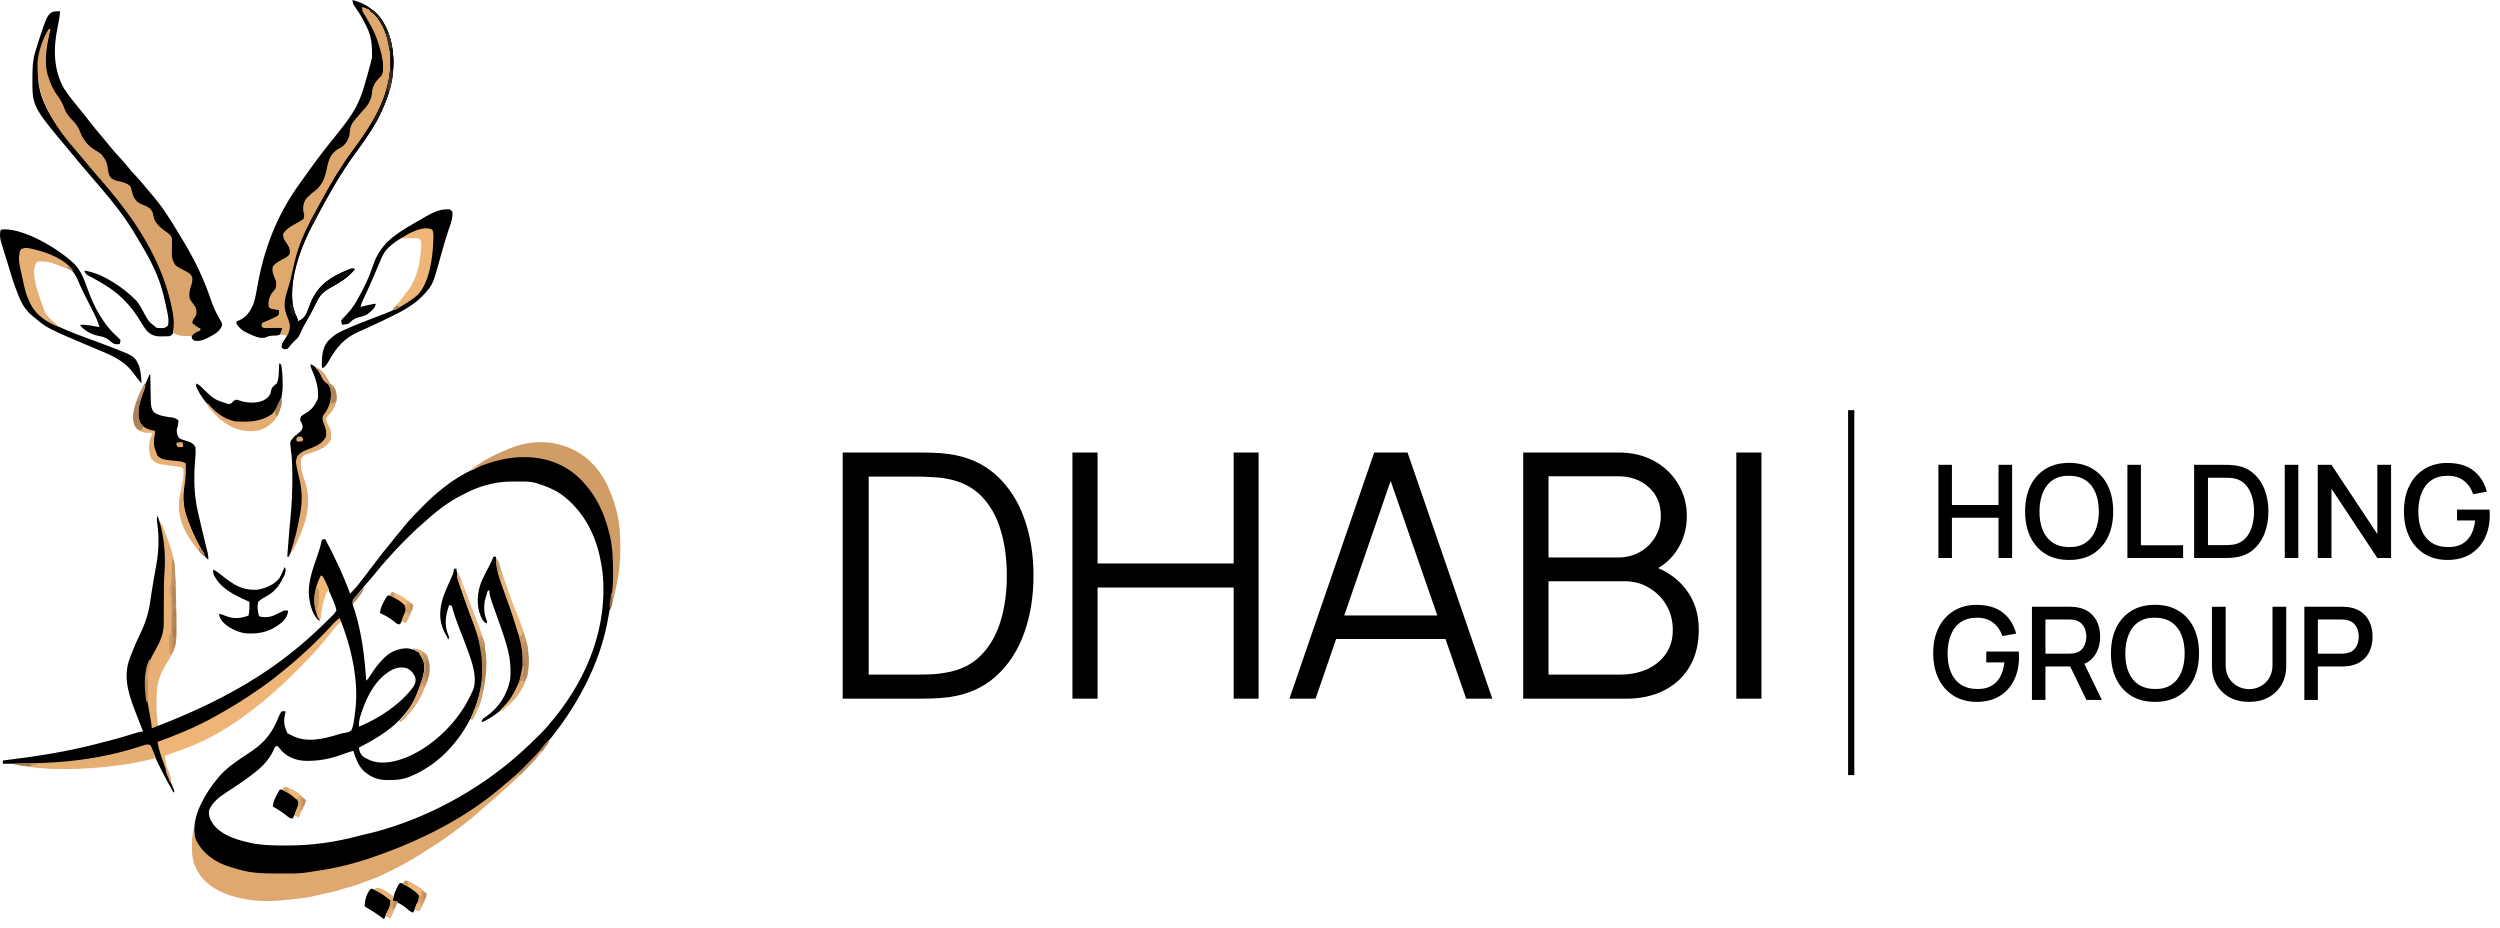 <svg width="229" height="85" viewBox="0 0 229 85" fill="none" xmlns="http://www.w3.org/2000/svg">
<path d="M5.502 1.033C5.468 1.509 5.393 1.965 5.291 2.432C4.879 4.344 4.869 6.382 5.871 8.117C6.289 8.762 6.769 9.353 7.26 9.943C7.525 10.261 7.784 10.582 8.034 10.912C8.521 11.551 9.034 12.166 9.555 12.778C9.768 13.029 9.977 13.284 10.184 13.541C10.468 13.891 10.77 14.22 11.078 14.549C11.366 14.858 11.633 15.181 11.897 15.51C12.095 15.747 12.302 15.972 12.513 16.197C12.839 16.547 13.149 16.905 13.448 17.278C13.572 17.43 13.697 17.578 13.826 17.725C14.878 18.918 15.694 20.246 16.505 21.608C16.622 21.804 16.74 21.999 16.858 22.195C17.863 23.86 18.686 25.587 19.305 27.431C19.544 28.131 19.847 28.797 20.241 29.425C20.335 29.591 20.335 29.591 20.344 29.803C20.141 30.368 19.6 30.664 19.085 30.914C19.029 30.944 18.973 30.973 18.915 31.003C18.532 31.193 18.253 31.259 17.826 31.214C17.605 31.067 17.605 31.067 17.554 30.859C17.605 30.624 17.605 30.624 17.732 30.513C18.137 30.255 18.137 30.255 18.342 30.255C18.342 30.206 18.342 30.157 18.342 30.107C18.291 30.091 18.239 30.074 18.186 30.057C17.922 29.936 17.747 29.782 17.531 29.591C17.564 29.373 17.621 29.274 17.757 29.093C17.895 28.86 17.956 28.704 17.944 28.432C17.845 28.055 17.586 27.653 17.309 27.377C17.265 26.897 17.313 26.502 17.48 26.053C17.559 25.816 17.569 25.631 17.531 25.385C17.3 25.073 17.005 24.922 16.671 24.743C16.499 24.647 16.336 24.547 16.175 24.434C16.128 24.403 16.082 24.371 16.035 24.338C15.666 23.949 15.664 23.54 15.674 23.03C15.676 22.952 15.679 22.873 15.681 22.793C15.686 22.636 15.69 22.479 15.693 22.322C15.696 22.218 15.696 22.218 15.699 22.113C15.681 21.843 15.623 21.635 15.432 21.438C15.392 21.409 15.352 21.38 15.311 21.349C15.266 21.316 15.222 21.282 15.176 21.248C15.13 21.214 15.083 21.181 15.036 21.146C14.498 20.752 14.037 20.36 13.929 19.67C13.855 19.333 13.758 19.173 13.472 18.965C13.287 18.883 13.099 18.811 12.909 18.74C12.536 18.59 12.328 18.365 12.135 18.015C12.057 17.826 12.02 17.638 11.978 17.438C11.908 17.158 11.908 17.158 11.735 16.936C11.44 16.779 11.125 16.718 10.802 16.645C10.434 16.557 10.223 16.485 10.004 16.16C9.852 15.822 9.777 15.477 9.713 15.114C9.653 14.78 9.541 14.585 9.34 14.316C9.34 14.267 9.34 14.218 9.34 14.168C9.279 14.139 9.279 14.139 9.217 14.109C8.178 13.575 7.684 12.989 7.2 11.954C7.036 11.613 6.828 11.347 6.572 11.069C6.248 10.716 6.029 10.39 5.85 9.948C5.641 9.43 5.419 9.019 5.052 8.592C4.818 8.29 4.682 7.953 4.543 7.601C4.521 7.548 4.499 7.495 4.477 7.441C4.234 6.836 4.149 6.249 4.156 5.599C4.156 5.531 4.157 5.464 4.157 5.394C4.172 4.442 4.329 3.562 4.617 2.656C4.371 2.854 4.283 3.117 4.174 3.404C4.155 3.453 4.136 3.503 4.116 3.554C3.674 4.699 3.483 5.704 3.51 6.936C3.511 7.026 3.513 7.115 3.514 7.207C3.573 8.816 4.357 10.229 5.281 11.511C5.337 11.59 5.337 11.59 5.394 11.669C5.886 12.354 6.389 13.022 6.941 13.659C7.114 13.86 7.282 14.063 7.449 14.27C7.831 14.739 8.23 15.194 8.628 15.651C8.93 15.999 9.23 16.35 9.529 16.701C9.631 16.82 9.734 16.939 9.837 17.058C11.884 19.435 13.861 22.207 14.948 25.163C14.97 25.224 14.993 25.286 15.016 25.349C15.361 26.304 15.619 27.27 15.834 28.262C15.852 28.344 15.87 28.425 15.889 28.509C16.029 29.19 16.063 29.887 15.834 30.55C15.715 30.703 15.652 30.763 15.461 30.802C15.273 30.806 15.085 30.809 14.897 30.808C14.833 30.81 14.768 30.812 14.702 30.815C14.225 30.816 13.913 30.71 13.546 30.402C13.385 30.23 13.385 30.23 13.26 30.047C13.211 29.977 13.162 29.906 13.112 29.833C13 29.66 12.892 29.486 12.786 29.309C12.366 28.611 11.913 28.022 11.332 27.451C11.273 27.392 11.214 27.333 11.153 27.272C10.334 26.495 9.357 25.921 8.368 25.389C8.304 25.354 8.241 25.319 8.176 25.283C8.119 25.253 8.062 25.223 8.004 25.191C7.844 25.075 7.789 24.976 7.716 24.794C9.348 24.979 11.409 26.415 12.52 27.57C12.785 27.902 12.978 28.278 13.18 28.65C13.629 29.472 13.629 29.472 14.358 30.034C14.528 30.051 14.528 30.051 14.717 30.052C14.781 30.054 14.845 30.056 14.911 30.058C15.138 30.028 15.226 29.97 15.391 29.812C15.503 29.266 15.345 28.667 15.225 28.133C15.208 28.056 15.191 27.978 15.174 27.898C15.124 27.675 15.073 27.452 15.022 27.229C15.009 27.173 14.996 27.117 14.982 27.059C14.57 25.317 13.771 23.779 12.85 22.257C12.744 22.08 12.64 21.902 12.537 21.723C11.561 20.026 10.361 18.512 9.085 17.031C8.862 16.772 8.64 16.513 8.418 16.253C8.231 16.035 8.044 15.817 7.856 15.599C7.471 15.152 7.089 14.702 6.717 14.243C6.579 14.074 6.441 13.907 6.301 13.741C2.955 9.742 2.955 9.742 2.97 7.158C2.971 7.106 2.971 7.055 2.971 7.002C2.976 6.248 2.993 5.524 3.215 4.796C3.234 4.733 3.254 4.669 3.274 4.603C4.391 1.033 4.391 1.033 5.502 1.033Z" fill="black"/>
<path d="M32.289 0C33.52 0.322 34.438 0.955 35.093 2.066C36.109 3.84 36.269 6.073 35.758 8.043C35.139 10.261 33.903 12.175 32.552 14.011C31.118 15.961 29.961 18.087 28.821 20.219C28.793 20.272 28.764 20.325 28.735 20.38C27.545 22.611 26.342 25.77 26.89 28.329C26.976 28.595 27.076 28.837 27.207 29.083C27.271 29.222 27.271 29.222 27.271 29.443C27.687 29.264 27.91 29.063 28.105 28.651C28.132 28.579 28.159 28.508 28.186 28.434C28.217 28.355 28.248 28.275 28.279 28.194C28.311 28.111 28.342 28.029 28.374 27.944C28.953 26.412 29.849 25.63 31.33 24.947C31.453 24.895 31.575 24.844 31.699 24.794C31.756 24.77 31.813 24.746 31.872 24.721C32.259 24.563 32.259 24.563 32.511 24.647C31.907 25.421 31.122 25.878 30.277 26.348C29.65 26.7 29.295 27.019 28.996 27.672C28.699 28.294 28.375 28.893 28.024 29.486C27.798 29.872 27.605 30.262 27.429 30.673C27.317 30.904 27.171 31.049 26.976 31.214C26.785 31.401 26.614 31.573 26.46 31.791C26.312 31.952 26.312 31.952 26.118 31.985C25.943 31.952 25.943 31.952 25.796 31.805C25.819 31.52 25.916 31.342 26.081 31.113C26.399 30.65 26.615 30.247 26.533 29.665C26.46 29.383 26.358 29.113 26.248 28.845C25.913 27.973 26.108 27.252 26.387 26.401C26.574 25.82 26.711 25.236 26.834 24.639C27.151 23.102 27.637 21.752 28.378 20.367C28.411 20.305 28.445 20.243 28.479 20.178C28.695 19.775 28.916 19.374 29.137 18.974C29.25 18.768 29.363 18.561 29.475 18.355C30.316 16.807 31.192 15.306 32.242 13.889C34.017 11.489 35.553 9.178 35.758 6.125C35.764 6.031 35.77 5.938 35.776 5.842C35.826 4.314 35.384 2.488 34.337 1.328C34.004 1.023 33.583 0.847 33.175 0.664C33.328 1.119 33.535 1.521 33.788 1.928C34.661 3.351 35.238 5.102 35.093 6.789C34.963 7.065 34.826 7.205 34.609 7.416C34.282 7.751 34.202 8.049 34.143 8.505C34.049 9.176 33.817 9.657 33.32 10.116C33.02 10.407 32.769 10.742 32.511 11.069C32.451 11.139 32.392 11.209 32.331 11.281C32.209 11.525 32.181 11.704 32.146 11.973C32.06 12.626 31.851 13.145 31.322 13.556C31.131 13.687 30.934 13.807 30.732 13.919C30.406 14.155 30.261 14.432 30.171 14.817C30.15 14.899 30.13 14.98 30.109 15.064C30.069 15.234 30.028 15.403 29.988 15.573C29.738 16.577 29.339 17.195 28.526 17.824C28.159 18.118 27.9 18.429 27.841 18.911C27.837 19.183 27.864 19.417 27.922 19.684C27.936 19.924 27.936 19.924 27.784 20.105C27.556 20.302 27.32 20.448 27.055 20.588C26.408 20.919 26.408 20.919 25.998 21.488C26.026 21.901 26.229 22.172 26.46 22.507C26.644 22.784 26.647 22.917 26.607 23.245C26.346 23.55 26.046 23.752 25.708 23.96C25.364 24.168 25.364 24.168 25.058 24.425C25.018 24.799 25.055 25.041 25.205 25.385C25.355 25.735 25.403 25.965 25.353 26.344C25.222 26.583 25.07 26.772 24.896 26.98C24.693 27.247 24.679 27.473 24.684 27.801C24.685 27.86 24.685 27.919 24.686 27.98C24.687 28.025 24.688 28.069 24.689 28.115C24.766 28.136 24.844 28.158 24.924 28.18C25.148 28.246 25.359 28.319 25.574 28.41C25.611 28.608 25.611 28.608 25.574 28.853C25.232 29.189 24.719 29.335 24.278 29.494C24.087 29.573 24.087 29.573 24.031 29.745C24.029 29.792 24.027 29.838 24.024 29.886C24.098 29.976 24.098 29.976 24.245 29.967C24.308 29.966 24.372 29.965 24.437 29.965C24.505 29.964 24.574 29.963 24.645 29.963C24.79 29.961 24.936 29.959 25.081 29.957C25.15 29.956 25.219 29.956 25.29 29.955C25.353 29.954 25.416 29.953 25.482 29.953C25.648 29.96 25.648 29.96 25.869 30.034C25.825 30.434 25.825 30.434 25.711 30.599C25.512 30.743 25.342 30.731 25.099 30.739C24.792 30.751 24.589 30.773 24.32 30.919C23.75 31.028 23.275 30.79 22.77 30.55C22.683 30.512 22.683 30.512 22.595 30.473C22.185 30.284 21.916 30.044 21.663 29.665C21.663 29.592 21.663 29.519 21.663 29.443C21.741 29.413 21.818 29.382 21.898 29.351C22.565 29.059 22.956 28.491 23.216 27.826C23.374 27.373 23.458 26.914 23.538 26.442C24.16 22.785 25.38 19.617 27.597 16.615C27.789 16.353 27.975 16.086 28.162 15.819C28.71 15.039 29.282 14.279 29.87 13.529C32.897 9.781 32.897 9.781 34.079 5.29C34.079 5.199 34.08 5.109 34.08 5.015C34.079 4.196 34.032 3.395 33.673 2.647C33.65 2.598 33.627 2.548 33.604 2.497C33.303 1.853 32.969 1.252 32.549 0.678C32.385 0.441 32.289 0.292 32.289 0Z" fill="black"/>
<path d="M50.294 67.742C50.294 68.065 50.105 68.251 49.916 68.498C49.877 68.551 49.837 68.603 49.796 68.657C49.358 69.224 48.876 69.741 48.376 70.251C48.297 70.331 48.297 70.331 48.217 70.413C48.052 70.581 47.887 70.748 47.721 70.915C47.67 70.966 47.619 71.017 47.567 71.07C47.277 71.359 46.979 71.635 46.669 71.902C46.472 72.073 46.28 72.25 46.088 72.428C45.548 72.924 44.995 73.404 44.436 73.88C44.209 74.074 43.984 74.269 43.761 74.467C43.02 75.124 42.24 75.719 41.439 76.302C41.386 76.341 41.333 76.38 41.277 76.42C40.398 77.061 39.485 77.645 38.562 78.22C38.499 78.259 38.437 78.298 38.373 78.338C37.38 78.955 36.378 79.503 35.318 79.993C35.168 80.065 35.02 80.141 34.872 80.217C34.576 80.366 34.273 80.476 33.959 80.582C33.616 80.699 33.277 80.818 32.944 80.96C32.559 81.118 32.161 81.217 31.758 81.318C31.558 81.372 31.369 81.43 31.173 81.499C30.73 81.65 30.274 81.743 29.817 81.841C29.731 81.86 29.644 81.879 29.555 81.898C29.386 81.935 29.216 81.972 29.047 82.008C28.916 82.037 28.785 82.067 28.654 82.099C28.082 82.238 27.496 82.296 26.911 82.362C26.853 82.369 26.795 82.375 26.735 82.382C25.299 82.54 23.827 82.637 22.401 82.353C22.325 82.338 22.325 82.338 22.248 82.323C21.553 82.183 20.902 81.999 20.261 81.689C20.159 81.64 20.159 81.64 20.055 81.59C18.963 81.033 18.166 80.233 17.761 79.068C17.617 78.57 17.572 78.115 17.581 77.598C17.582 77.524 17.582 77.45 17.583 77.374C17.592 76.858 17.631 76.363 17.752 75.859C17.776 75.859 17.801 75.859 17.826 75.859C17.831 75.919 17.837 75.979 17.842 76.04C17.916 76.657 18.072 77.114 18.416 77.63C18.462 77.7 18.462 77.7 18.51 77.772C19.196 78.676 20.408 79.168 21.465 79.452C21.546 79.474 21.627 79.496 21.711 79.519C22.259 79.666 22.795 79.788 23.36 79.844C23.412 79.85 23.463 79.855 23.517 79.861C23.959 79.909 24.398 79.932 24.843 79.938C24.913 79.939 24.982 79.94 25.053 79.941C26.741 79.959 28.346 79.885 30.002 79.549C30.071 79.535 30.14 79.521 30.212 79.507C30.535 79.442 30.855 79.369 31.175 79.29C31.32 79.256 31.465 79.224 31.61 79.192C32.444 79.009 33.245 78.754 34.051 78.474C34.15 78.44 34.15 78.44 34.251 78.405C37.749 77.197 41.08 75.582 44.096 73.424C44.153 73.383 44.209 73.343 44.267 73.301C44.978 72.79 45.668 72.266 46.327 71.689C46.426 71.606 46.526 71.525 46.627 71.445C47.192 70.997 47.701 70.506 48.208 69.995C48.348 69.854 48.489 69.714 48.63 69.575C49.095 69.11 49.537 68.642 49.944 68.124C50.054 67.987 50.167 67.863 50.294 67.742Z" fill="#DEA86E"/>
<path d="M4.469 2.657C4.518 2.657 4.567 2.657 4.617 2.657C4.608 2.698 4.6 2.739 4.591 2.782C4.552 2.972 4.513 3.163 4.474 3.353C4.46 3.418 4.447 3.483 4.433 3.55C4.2 4.7 4.04 6.041 4.469 7.158C4.496 7.237 4.523 7.315 4.551 7.396C4.734 7.912 4.958 8.342 5.281 8.782C5.551 9.149 5.743 9.482 5.89 9.916C6.087 10.464 6.428 10.807 6.831 11.217C7.107 11.528 7.249 11.849 7.403 12.236C7.718 12.993 8.169 13.458 8.88 13.852C9.1 13.979 9.251 14.121 9.413 14.316C9.445 14.353 9.477 14.39 9.509 14.429C9.788 14.805 9.857 15.209 9.911 15.665C9.948 15.927 10.001 16.084 10.161 16.298C10.413 16.486 10.615 16.542 10.921 16.608C11.316 16.695 11.612 16.781 11.922 17.046C12.022 17.272 12.022 17.272 12.084 17.521C12.22 18.06 12.22 18.06 12.566 18.481C12.613 18.508 12.659 18.536 12.706 18.564C12.758 18.594 12.809 18.625 12.863 18.657C13.032 18.745 13.203 18.816 13.38 18.887C13.697 19.024 13.837 19.161 13.989 19.482C14.016 19.592 14.04 19.702 14.062 19.814C14.213 20.561 14.817 20.926 15.392 21.367C15.614 21.541 15.715 21.638 15.759 21.917C15.762 22.049 15.761 22.18 15.756 22.312C15.755 22.388 15.753 22.465 15.752 22.543C15.748 22.703 15.743 22.862 15.737 23.021C15.729 23.528 15.78 23.847 16.055 24.278C16.256 24.445 16.464 24.556 16.696 24.676C17.442 25.069 17.442 25.069 17.604 25.385C17.646 25.697 17.602 25.926 17.494 26.215C17.357 26.605 17.3 26.968 17.383 27.377C17.529 27.648 17.706 27.878 17.899 28.115C18.018 28.352 18.01 28.596 17.973 28.853C17.83 29.093 17.83 29.093 17.678 29.296C17.631 29.451 17.631 29.451 17.604 29.591C17.7 29.663 17.795 29.736 17.89 29.808C17.943 29.848 17.997 29.888 18.051 29.93C18.191 30.037 18.191 30.037 18.342 30.108C18.342 30.156 18.342 30.205 18.342 30.255C18.296 30.278 18.25 30.302 18.202 30.326C18.112 30.373 18.112 30.373 18.019 30.421C17.93 30.468 17.93 30.468 17.838 30.515C17.663 30.635 17.607 30.724 17.531 30.919C17.531 30.871 17.531 30.822 17.531 30.772C17.464 30.775 17.397 30.779 17.328 30.782C16.757 30.799 16.33 30.771 15.833 30.477C15.845 30.41 15.858 30.343 15.87 30.274C15.974 29.518 15.881 28.817 15.713 28.078C15.693 27.988 15.673 27.898 15.653 27.805C14.856 24.302 13.032 21.175 10.815 18.375C10.777 18.327 10.74 18.279 10.701 18.229C10.156 17.545 9.59 16.88 9.015 16.222C8.506 15.639 8.005 15.051 7.518 14.45C7.397 14.302 7.274 14.158 7.148 14.014C5.042 11.612 3.35 9.192 3.436 5.904C3.437 5.848 3.439 5.793 3.44 5.736C3.505 4.762 3.928 3.468 4.469 2.657Z" fill="#DAA56C"/>
<path d="M33.175 0.664C33.879 0.773 34.389 1.291 34.798 1.845C35.291 2.579 35.493 3.354 35.684 4.206C35.702 4.282 35.72 4.359 35.739 4.437C36.24 6.77 35.38 9.34 34.134 11.29C33.613 12.089 33.066 12.868 32.497 13.633C31.227 15.339 30.205 17.175 29.19 19.038C29.165 19.085 29.139 19.131 29.113 19.179C28.178 20.895 27.344 22.531 26.943 24.457C26.779 25.244 26.613 26.022 26.349 26.782C26.044 27.678 26.121 28.352 26.46 29.222C26.628 29.69 26.694 30.086 26.497 30.55C26.46 30.623 26.424 30.696 26.386 30.771C26.142 30.723 25.899 30.674 25.648 30.624C25.758 30.332 25.758 30.332 25.869 30.034C25.816 30.034 25.764 30.035 25.709 30.036C25.47 30.039 25.232 30.041 24.993 30.043C24.91 30.044 24.826 30.045 24.741 30.047C24.661 30.047 24.582 30.047 24.5 30.048C24.427 30.049 24.353 30.049 24.278 30.05C24.098 30.034 24.098 30.034 23.951 29.886C23.96 29.738 23.96 29.738 24.024 29.591C24.148 29.513 24.148 29.513 24.31 29.453C24.589 29.338 24.862 29.218 25.131 29.084C25.2 29.05 25.268 29.017 25.339 28.983C25.523 28.861 25.523 28.861 25.56 28.617C25.565 28.549 25.569 28.48 25.574 28.41C25.517 28.401 25.46 28.392 25.402 28.383C25.328 28.371 25.254 28.358 25.177 28.346C25.067 28.328 25.067 28.328 24.954 28.309C24.762 28.263 24.762 28.263 24.615 28.115C24.547 27.68 24.625 27.319 24.836 26.934C24.953 26.779 25.077 26.637 25.205 26.491C25.325 26.253 25.312 26.013 25.279 25.754C25.234 25.629 25.184 25.506 25.131 25.385C24.982 25.032 24.914 24.807 24.984 24.425C25.271 24.03 25.778 23.813 26.196 23.585C26.403 23.474 26.403 23.474 26.533 23.245C26.625 22.759 26.404 22.507 26.138 22.111C25.974 21.848 25.919 21.71 25.943 21.4C26.201 21.033 26.478 20.829 26.866 20.611C26.913 20.583 26.962 20.555 27.011 20.527C27.218 20.407 27.424 20.29 27.634 20.176C27.811 20.08 27.811 20.08 27.852 19.85C27.875 19.625 27.875 19.625 27.788 19.407C27.73 18.928 27.791 18.543 28.083 18.153C28.353 17.878 28.64 17.621 28.952 17.393C29.673 16.865 29.835 15.902 30.016 15.084C30.17 14.448 30.393 14.037 30.939 13.663C30.998 13.633 31.057 13.604 31.118 13.573C31.586 13.311 31.818 12.98 31.994 12.471C32.032 12.232 32.059 11.992 32.086 11.752C32.198 11.27 32.552 10.921 32.87 10.557C32.908 10.514 32.945 10.471 32.983 10.427C33.02 10.384 33.057 10.341 33.096 10.297C33.133 10.254 33.17 10.211 33.208 10.166C33.286 10.078 33.364 9.99 33.443 9.902C33.841 9.456 34.055 8.975 34.088 8.371C34.132 7.788 34.53 7.317 34.946 6.936C35.364 6.099 34.845 4.541 34.575 3.707C34.316 2.956 33.947 2.269 33.539 1.589C33.468 1.472 33.468 1.472 33.396 1.351C33.353 1.282 33.311 1.214 33.267 1.143C33.175 0.959 33.175 0.959 33.175 0.664Z" fill="#DFA96E"/>
<path d="M53.549 41.822C55.133 43.05 55.944 44.798 56.447 46.697C56.465 46.763 56.482 46.829 56.501 46.897C56.772 47.977 56.821 49.048 56.821 50.156C56.821 50.226 56.821 50.295 56.821 50.367C56.819 51.572 56.698 52.693 56.419 53.869C56.38 54.045 56.341 54.222 56.302 54.399C56.228 54.723 56.154 55.046 56.075 55.368C56.06 55.431 56.044 55.495 56.028 55.56C55.977 55.714 55.977 55.714 55.829 55.861C55.852 55.609 55.875 55.357 55.898 55.105C55.908 54.998 55.908 54.998 55.918 54.888C55.928 54.785 55.928 54.785 55.937 54.679C55.943 54.616 55.949 54.553 55.955 54.487C55.977 54.311 55.977 54.311 56.014 54.172C56.051 54.014 56.061 53.876 56.064 53.714C56.065 53.655 56.066 53.596 56.066 53.535C56.067 53.439 56.067 53.439 56.068 53.342C56.069 53.275 56.07 53.209 56.07 53.14C56.087 51.154 55.974 49.339 55.313 47.449C55.295 47.398 55.277 47.347 55.259 47.295C54.544 45.29 53.209 43.588 51.271 42.659C50.6 42.353 49.91 42.198 49.188 42.062C49.129 42.049 49.069 42.036 49.008 42.023C47.984 41.836 46.872 41.979 45.867 42.209C45.77 42.23 45.672 42.251 45.574 42.272C44.956 42.41 44.376 42.611 43.79 42.852C43.379 43.021 43.379 43.021 43.137 43.021C44.139 42.254 45.283 41.632 46.458 41.176C46.512 41.153 46.566 41.13 46.622 41.106C48.966 40.126 51.491 40.315 53.549 41.822Z" fill="#D09D67"/>
<path d="M0.466 21.008C2.385 21.035 5.314 22.777 6.683 24.057C6.729 24.098 6.774 24.14 6.821 24.183C7.436 24.81 7.753 25.7 8.039 26.515C8.589 28.067 9.486 29.756 10.742 30.846C10.908 30.996 10.908 30.996 11.037 31.141C11.018 31.344 11.018 31.344 10.963 31.51C10.676 31.552 10.525 31.561 10.277 31.4C10.165 31.309 10.054 31.216 9.946 31.121C9.643 30.884 9.328 30.824 8.957 30.753C8.306 30.607 7.789 30.313 7.347 29.812C7.372 29.788 7.396 29.764 7.421 29.739C7.991 29.753 8.558 29.859 9.118 29.96C8.979 29.505 8.807 29.087 8.589 28.664C8.56 28.606 8.53 28.548 8.5 28.488C8.407 28.304 8.313 28.119 8.219 27.935C8.096 27.694 7.973 27.453 7.851 27.212C7.821 27.152 7.791 27.093 7.761 27.032C7.524 26.559 7.306 26.08 7.097 25.595C6.579 24.396 5.488 23.782 4.317 23.301C3.544 22.998 2.798 22.802 1.96 22.802C1.714 23.54 1.916 24.395 2.053 25.136C2.068 25.218 2.083 25.301 2.098 25.386C2.346 26.663 2.707 28.231 3.823 29.023C4.082 29.196 4.348 29.359 4.617 29.517C4.682 29.556 4.746 29.594 4.813 29.634C5.089 29.791 5.366 29.924 5.658 30.048C5.785 30.102 5.911 30.157 6.037 30.213C6.642 30.476 7.252 30.711 7.873 30.933C8.64 31.211 9.405 31.495 10.165 31.791C10.29 31.839 10.29 31.839 10.417 31.887C12.328 32.636 12.328 32.636 12.734 33.502C12.883 34.04 12.969 34.565 12.956 35.126C12.817 34.953 12.679 34.781 12.544 34.605C12.412 34.433 12.278 34.263 12.144 34.093C12.107 34.044 12.07 33.995 12.032 33.944C11.192 32.897 9.938 32.443 8.739 31.937C4.307 30.063 4.307 30.063 3.141 29.075C3.077 29.023 3.012 28.972 2.946 28.919C2.17 28.275 1.832 27.495 1.499 26.569C1.453 26.444 1.406 26.32 1.359 26.196C1.191 25.756 1.057 25.308 0.927 24.855C0.81 24.448 0.683 24.045 0.554 23.642C-0.046 21.751 -0.046 21.751 0.042 21.105C0.163 20.983 0.299 21.013 0.466 21.008Z" fill="black"/>
<path d="M13.694 34.313C13.718 34.313 13.742 34.313 13.767 34.313C13.769 34.398 13.77 34.483 13.772 34.571C13.777 34.887 13.784 35.203 13.791 35.519C13.793 35.655 13.796 35.792 13.798 35.928C13.802 36.125 13.806 36.322 13.81 36.519C13.811 36.579 13.812 36.64 13.813 36.702C13.823 37.113 13.847 37.479 14.136 37.795C14.659 38.111 15.244 38.183 15.842 38.252C16.066 38.301 16.18 38.369 16.35 38.52C16.339 38.614 16.329 38.708 16.318 38.806C16.312 38.859 16.306 38.912 16.3 38.966C16.276 39.11 16.276 39.11 16.202 39.258C16.174 39.631 16.197 39.843 16.424 40.143C16.609 40.245 16.609 40.245 16.82 40.304C16.89 40.327 16.959 40.349 17.03 40.372C17.098 40.394 17.166 40.416 17.235 40.438C17.564 40.559 17.728 40.637 17.9 40.955C17.948 41.396 17.901 41.839 17.863 42.279C17.743 43.827 17.774 45.342 18.121 46.858C18.14 46.943 18.159 47.028 18.179 47.116C18.366 47.95 18.566 48.78 18.769 49.61C18.79 49.694 18.81 49.779 18.832 49.866C18.87 50.024 18.91 50.183 18.949 50.341C18.966 50.411 18.984 50.482 19.002 50.555C19.024 50.647 19.024 50.647 19.048 50.741C19.082 50.926 19.086 51.098 19.08 51.286C18.723 50.971 18.516 50.61 18.292 50.193C18.234 50.087 18.234 50.087 18.176 49.978C17.205 48.146 16.492 46.389 16.861 44.305C16.965 43.679 16.961 43.063 16.94 42.431C16.899 42.425 16.859 42.419 16.817 42.413C16.425 42.355 16.034 42.297 15.642 42.236C15.501 42.215 15.359 42.194 15.218 42.175C14.801 42.108 14.568 42.012 14.284 41.693C13.904 41.071 14.025 40.285 14.178 39.609C14.194 39.545 14.194 39.545 14.21 39.479C14.167 39.477 14.124 39.475 14.08 39.473C13.559 39.435 13.243 39.282 12.896 38.884C12.549 38.418 12.6 37.821 12.66 37.265C12.852 36.235 13.265 35.264 13.694 34.313Z" fill="black"/>
<path d="M41.218 19.186C41.345 19.279 41.345 19.279 41.44 19.408C41.503 19.989 41.239 20.605 41.061 21.146C41 21.337 40.94 21.527 40.88 21.717C40.865 21.765 40.849 21.813 40.834 21.862C40.687 22.328 40.554 22.797 40.425 23.268C39.655 26.052 39.655 26.052 38.931 26.861C38.889 26.908 38.848 26.956 38.805 27.004C37.975 27.894 36.911 28.472 35.831 29.001C35.768 29.032 35.704 29.063 35.639 29.095C34.999 29.407 34.358 29.713 33.708 30.004C33.51 30.093 33.312 30.183 33.114 30.272C33.018 30.316 32.921 30.358 32.825 30.4C31.54 30.962 30.779 31.868 30.112 33.074C29.959 33.348 29.838 33.56 29.559 33.724C29.485 33.65 29.485 33.65 29.476 33.391C29.486 32.632 29.542 31.794 30.067 31.209C30.119 31.162 30.17 31.115 30.223 31.067C30.259 31.033 30.295 30.999 30.332 30.963C30.659 30.666 30.995 30.472 31.395 30.288C31.46 30.257 31.525 30.226 31.592 30.195C32.478 29.788 33.392 29.445 34.301 29.092C36.867 28.122 36.867 28.122 38.709 26.197C38.811 25.963 38.894 25.725 38.972 25.482C38.994 25.415 39.016 25.349 39.038 25.28C39.265 24.566 39.408 23.837 39.521 23.097C39.529 23.047 39.536 22.997 39.544 22.946C39.597 22.569 39.608 22.196 39.608 21.815C39.609 21.756 39.61 21.696 39.611 21.635C39.612 21.483 39.604 21.331 39.595 21.179C39.462 21.014 39.462 21.014 39.278 21.02C37.871 21.124 36.339 21.842 35.383 22.894C35.158 23.165 35.02 23.446 34.886 23.771C34.861 23.828 34.837 23.886 34.811 23.945C34.732 24.129 34.654 24.314 34.577 24.5C34.471 24.749 34.365 24.998 34.259 25.247C34.232 25.31 34.205 25.373 34.177 25.438C33.918 26.046 33.642 26.645 33.362 27.243C33.329 27.314 33.296 27.385 33.262 27.458C33.233 27.521 33.204 27.584 33.173 27.649C33.108 27.804 33.062 27.951 33.027 28.115C33.085 28.1 33.143 28.085 33.203 28.07C33.611 27.965 34.01 27.868 34.429 27.82C34.353 28.269 33.972 28.523 33.636 28.798C33.356 28.949 33.085 29.014 32.778 29.091C32.475 29.181 32.242 29.32 32.04 29.568C31.834 29.735 31.589 29.718 31.33 29.739C31.279 29.572 31.279 29.572 31.256 29.37C31.344 29.225 31.344 29.225 31.477 29.088C31.52 29.044 31.563 28.999 31.607 28.953C31.661 28.896 31.716 28.838 31.773 28.779C32.139 28.389 32.429 27.992 32.691 27.525C32.725 27.464 32.76 27.403 32.795 27.341C33.34 26.373 33.815 25.401 34.16 24.342C34.812 22.372 36.102 21.514 37.824 20.515C37.894 20.474 37.964 20.432 38.037 20.39C38.276 20.25 38.515 20.113 38.755 19.975C38.831 19.931 38.907 19.887 38.984 19.841C39.656 19.46 40.428 19.084 41.218 19.186Z" fill="black"/>
<path d="M31.035 56.525C31.182 56.599 31.182 56.599 31.252 56.728C31.254 56.81 31.254 56.81 31.256 56.894C31.172 56.981 31.088 57.066 31 57.15C30.779 57.372 30.587 57.62 30.389 57.863C30.343 57.919 30.297 57.975 30.25 58.032C30.058 58.267 29.867 58.502 29.678 58.739C28.866 59.755 27.935 60.665 27.018 61.585C26.973 61.63 26.928 61.675 26.881 61.722C26.409 62.195 25.936 62.66 25.427 63.093C25.296 63.212 25.165 63.332 25.035 63.453C24.636 63.816 24.224 64.159 23.803 64.495C23.765 64.525 23.727 64.556 23.688 64.587C22.505 65.538 21.286 66.4 19.966 67.151C19.914 67.181 19.863 67.211 19.81 67.241C18.394 68.048 16.86 68.633 15.317 69.144C15.244 69.168 15.171 69.192 15.095 69.218C15.169 69.852 15.335 70.43 15.542 71.032C15.562 71.09 15.581 71.148 15.601 71.208C15.619 71.26 15.637 71.312 15.656 71.365C15.686 71.505 15.686 71.505 15.612 71.727C15.311 70.996 15.035 70.261 14.785 69.512C14.73 69.348 14.674 69.185 14.618 69.022C14.583 68.917 14.547 68.812 14.512 68.707C14.496 68.659 14.479 68.611 14.462 68.561C14.401 68.375 14.357 68.211 14.361 68.015C14.47 67.821 14.608 67.792 14.815 67.717C14.938 67.671 14.938 67.671 15.064 67.624C15.153 67.591 15.243 67.558 15.335 67.525C15.526 67.453 15.716 67.38 15.906 67.307C15.98 67.279 15.98 67.279 16.055 67.251C19.306 65.999 22.302 64.18 25.058 62.06C25.102 62.026 25.145 61.992 25.191 61.958C26.146 61.226 27.046 60.434 27.936 59.625C27.996 59.57 28.057 59.516 28.12 59.461C28.649 58.986 29.153 58.489 29.656 57.987C29.691 57.952 29.726 57.917 29.762 57.881C30.178 57.467 30.579 57.046 30.961 56.599C30.985 56.575 31.01 56.55 31.035 56.525Z" fill="#EEB577"/>
<path d="M14.579 47.67C14.76 47.891 14.867 48.103 14.97 48.37C15.001 48.449 15.032 48.528 15.063 48.61C15.095 48.694 15.127 48.778 15.16 48.864C15.193 48.95 15.226 49.036 15.259 49.124C15.629 50.107 15.969 51.077 16.02 52.132C16.024 52.195 16.027 52.257 16.03 52.322C16.04 52.53 16.05 52.738 16.059 52.946C16.063 53.018 16.066 53.089 16.069 53.163C16.125 54.424 16.145 55.683 16.147 56.945C16.147 57.029 16.148 57.114 16.148 57.201C16.149 57.443 16.149 57.686 16.148 57.928C16.149 58.035 16.149 58.035 16.149 58.144C16.144 58.891 16.017 59.488 15.635 60.132C15.602 60.189 15.569 60.246 15.536 60.305C15.389 60.56 15.238 60.814 15.087 61.067C14.483 62.084 14.331 63 14.338 64.185C14.339 64.337 14.338 64.489 14.337 64.641C14.337 65.294 14.395 65.917 14.505 66.561C14.31 66.61 14.115 66.658 13.915 66.709C13.764 66.155 13.645 65.598 13.537 65.034C13.524 64.969 13.511 64.905 13.498 64.838C13.361 64.111 13.309 63.408 13.306 62.668C13.304 62.588 13.303 62.507 13.301 62.424C13.296 61.368 13.599 60.553 14.099 59.643C14.175 59.504 14.25 59.364 14.325 59.225C14.392 59.099 14.461 58.973 14.529 58.848C14.851 58.178 14.907 57.614 14.909 56.871C14.91 56.769 14.911 56.666 14.913 56.564C14.916 56.297 14.918 56.029 14.919 55.761C14.922 55.334 14.926 54.908 14.931 54.481C14.932 54.335 14.933 54.188 14.934 54.041C14.939 53.452 14.964 52.868 15.005 52.281C15.097 50.874 14.946 49.547 14.638 48.175C14.579 47.891 14.579 47.891 14.579 47.67Z" fill="#E8B074"/>
<path d="M28.452 33.354C28.98 33.57 29.332 34.082 29.586 34.572C29.707 34.797 29.811 34.949 30.015 35.102C30.305 35.34 30.355 35.574 30.395 35.94C30.404 36.675 30.268 37.236 29.831 37.833C29.677 38.051 29.601 38.182 29.628 38.451C29.672 38.654 29.743 38.839 29.822 39.032C29.95 39.355 29.984 39.651 29.928 39.996C29.588 40.718 28.775 41.054 28.069 41.324C27.741 41.452 27.435 41.586 27.271 41.914C27.204 42.68 27.381 43.386 27.557 44.125C27.786 45.149 27.739 46.089 27.557 47.117C27.541 47.212 27.524 47.307 27.507 47.405C27.29 48.637 27.022 49.866 26.459 50.991C26.411 50.991 26.362 50.991 26.312 50.991C26.339 50.641 26.366 50.291 26.394 49.94C26.409 49.748 26.424 49.556 26.439 49.364C26.486 48.757 26.535 48.152 26.597 47.547C26.725 46.292 26.776 45.048 26.778 43.787C26.778 43.713 26.778 43.64 26.779 43.565C26.78 42.748 26.752 41.95 26.639 41.141C26.562 40.512 26.562 40.512 26.702 40.282C26.745 40.236 26.788 40.19 26.833 40.143C26.903 40.068 26.903 40.068 26.975 39.991C27.114 39.858 27.257 39.74 27.41 39.622C27.61 39.456 27.64 39.407 27.723 39.142C27.713 38.859 27.64 38.754 27.493 38.52C27.503 38.338 27.503 38.338 27.566 38.151C27.703 38.031 27.703 38.031 27.875 37.929C27.935 37.892 27.995 37.854 28.057 37.816C28.114 37.78 28.172 37.745 28.23 37.708C28.634 37.421 28.827 37.111 29.042 36.675C29.079 36.602 29.079 36.602 29.116 36.527C29.219 35.508 28.906 34.641 28.503 33.717C28.452 33.576 28.452 33.576 28.452 33.354Z" fill="black"/>
<path d="M45.203 50.991C45.276 50.991 45.349 50.991 45.424 50.991C45.435 51.072 45.446 51.153 45.458 51.236C45.595 52.122 45.839 52.957 46.125 53.804C46.144 53.86 46.163 53.916 46.183 53.974C46.381 54.556 46.583 55.136 46.787 55.715C48.488 60.555 48.488 60.555 47.417 62.945C47.386 63.013 47.386 63.013 47.356 63.083C46.717 64.483 45.601 65.455 44.244 66.118C44.195 66.118 44.146 66.118 44.096 66.118C44.19 65.837 44.3 65.79 44.543 65.625C45.695 64.807 46.461 63.633 46.729 62.239C46.834 61.149 46.708 60.123 46.397 59.075C46.376 59.003 46.355 58.93 46.333 58.855C46.075 57.997 45.772 57.153 45.47 56.31C44.834 54.533 44.834 54.533 44.834 54.09C44.785 54.09 44.736 54.09 44.686 54.09C44.651 54.207 44.615 54.324 44.58 54.44C44.56 54.505 44.541 54.571 44.521 54.638C44.502 54.7 44.484 54.763 44.465 54.828C44.451 54.873 44.437 54.918 44.422 54.964C44.297 55.606 44.335 56.304 44.612 56.894C44.612 56.967 44.612 57.04 44.612 57.115C44.261 56.979 44.181 56.752 44.03 56.424C43.617 55.442 43.712 54.258 44.096 53.278C44.338 52.74 44.611 52.219 44.885 51.697C45.003 51.465 45.105 51.231 45.203 50.991Z" fill="black"/>
<path d="M33.913 0.812C34.837 1.309 35.4 2.428 35.71 3.395C36.498 6.107 35.733 8.814 34.429 11.216C33.867 12.191 33.218 13.106 32.552 14.011C31.118 15.961 29.961 18.087 28.821 20.219C28.793 20.272 28.764 20.325 28.735 20.38C27.545 22.611 26.342 25.769 26.89 28.329C26.976 28.595 27.076 28.837 27.207 29.083C27.271 29.222 27.271 29.222 27.271 29.443C27.687 29.264 27.91 29.063 28.105 28.651C28.145 28.544 28.145 28.544 28.186 28.434C28.217 28.355 28.248 28.275 28.279 28.194C28.326 28.07 28.326 28.07 28.373 27.944C28.953 26.412 29.849 25.63 31.33 24.947C31.452 24.895 31.575 24.844 31.699 24.794C31.756 24.77 31.813 24.746 31.872 24.721C32.259 24.563 32.259 24.563 32.511 24.647C31.907 25.421 31.122 25.878 30.276 26.348C29.65 26.7 29.295 27.019 28.996 27.672C28.699 28.294 28.375 28.893 28.024 29.486C27.798 29.872 27.605 30.262 27.429 30.673C27.317 30.903 27.17 31.049 26.976 31.214C26.785 31.401 26.614 31.573 26.459 31.791C26.312 31.952 26.312 31.952 26.118 31.985C25.943 31.952 25.943 31.952 25.795 31.805C25.819 31.519 25.915 31.341 26.081 31.113C26.399 30.65 26.615 30.247 26.533 29.665C26.46 29.383 26.358 29.113 26.248 28.845C25.913 27.973 26.108 27.252 26.387 26.401C26.574 25.82 26.71 25.236 26.834 24.639C27.151 23.102 27.637 21.752 28.378 20.367C28.411 20.305 28.445 20.242 28.479 20.178C28.695 19.775 28.916 19.374 29.137 18.973C29.25 18.767 29.363 18.561 29.475 18.355C30.316 16.807 31.192 15.306 32.242 13.889C34.017 11.489 35.553 9.178 35.757 6.125C35.764 6.031 35.77 5.938 35.776 5.842C35.825 4.345 35.402 2.614 34.429 1.446C34.265 1.279 34.122 1.138 33.913 1.033C33.913 0.96 33.913 0.887 33.913 0.812Z" fill="black"/>
<path fill-rule="evenodd" clip-rule="evenodd" d="M55.829 48.924C55.329 46.799 54.408 44.978 52.764 43.519C49.228 40.559 44.02 42 40.73 44.589L40.48 44.792C39.895 45.251 39.361 45.74 38.838 46.267L38.714 46.392C38.133 46.976 37.556 47.558 37.034 48.196L36.864 48.408C36.701 48.605 36.539 48.802 36.377 49.001C36.282 49.118 36.187 49.236 36.092 49.353C35.387 50.215 34.69 51.083 34.023 51.975C33.669 52.45 33.315 52.924 32.947 53.389L32.833 53.532C32.593 53.835 32.346 54.116 32.068 54.385C31.435 52.646 30.654 50.998 29.78 49.367L29.485 49.441C29.389 49.938 29.242 50.405 29.077 50.883C29.049 50.963 29.021 51.043 28.993 51.123C28.592 52.275 28.184 53.443 28.304 54.68C28.422 55.455 28.625 56.383 29.264 56.894C29.264 56.673 29.264 56.673 29.183 56.45L29.183 56.45C29.091 56.209 29.005 55.97 28.932 55.722C28.69 54.712 28.989 53.647 29.485 52.762C29.784 53.324 30.05 53.896 30.298 54.483L30.398 54.722L30.497 54.956L30.589 55.179C30.693 55.429 30.777 55.665 30.813 55.935C30.558 56.291 30.558 56.291 30.235 56.597L30.094 56.737C29.253 57.574 28.389 58.383 27.478 59.144L27.345 59.255C23.334 62.61 18.768 64.855 13.915 66.708C13.87 66.313 13.809 65.924 13.737 65.532C13.698 65.327 13.66 65.121 13.622 64.915L13.546 64.495C13.442 63.959 13.378 63.443 13.374 62.896L13.375 62.654C13.361 61.69 13.501 60.892 13.962 60.038C14.047 59.885 14.132 59.733 14.216 59.58L14.341 59.35C14.742 58.63 14.988 57.957 14.999 57.129C14.998 56.983 14.997 56.837 14.999 56.691C15.001 56.428 15.003 56.165 15.003 55.902C15.003 55.581 15.005 55.261 15.007 54.94L15.008 54.848C15.009 54.672 15.01 54.495 15.011 54.319C15.012 53.734 15.02 53.153 15.059 52.57C15.085 52.192 15.105 51.816 15.106 51.437L15.105 51.263C15.097 49.886 14.886 48.531 14.431 47.227C14.341 47.471 14.368 47.68 14.404 47.934C14.589 49.258 14.544 50.531 14.299 51.843C14.216 52.28 14.141 52.718 14.068 53.157L14.021 53.444C14.016 53.474 14.011 53.505 14.005 53.535C13.926 54.007 13.846 54.479 13.784 54.955C13.64 56.057 13.338 57.028 12.854 58.029C12.558 58.635 12.292 59.248 12.05 59.877C12.008 59.99 11.965 60.102 11.922 60.215C11.18 62.06 11.854 63.801 12.534 65.543L12.678 65.913C12.789 66.2 12.901 66.486 13.013 66.773L13.103 67.004C12.875 67.004 12.706 67.056 12.491 67.127C11.691 67.373 11.291 67.496 10.888 67.609C10.485 67.723 10.079 67.827 9.267 68.034L8.971 68.111C6.171 68.846 3.269 69.304 0.396 69.644L0.263 69.66V69.955C0.706 69.957 1.149 69.958 1.592 69.959L2.14 69.96C3.464 69.965 4.777 69.968 6.093 69.811L6.305 69.785C6.545 69.755 6.785 69.724 7.026 69.693L7.273 69.66C8.996 69.431 10.655 69.101 12.322 68.61C12.777 68.476 13.229 68.354 13.693 68.258C14.367 69.749 15.082 71.199 15.907 72.612L15.981 72.464C15.939 72.353 15.897 72.242 15.849 72.133C15.575 71.52 15.344 70.892 15.118 70.261L14.999 69.923C14.988 69.894 14.978 69.865 14.967 69.836C14.746 69.221 14.527 68.613 14.431 67.963C16.186 67.322 17.924 66.609 19.561 65.704L19.744 65.602C21.07 64.868 22.357 64.082 23.599 63.214C23.735 63.118 23.872 63.022 24.009 62.927C24.633 62.495 25.227 62.034 25.813 61.551C25.981 61.412 26.15 61.273 26.32 61.136C26.649 60.87 26.971 60.599 27.285 60.316C27.403 60.208 27.521 60.101 27.64 59.993C28.084 59.616 28.501 59.216 28.913 58.804C29.035 58.681 29.158 58.559 29.281 58.436L29.323 58.395C29.682 58.036 30.041 57.679 30.373 57.295C30.594 57.03 30.841 56.817 31.108 56.599C32.14 59.105 32.885 62.299 32.552 65.014L32.511 65.306C32.506 65.35 32.501 65.393 32.496 65.437C32.444 65.916 32.391 66.405 32.215 66.856C32.029 67.042 31.915 67.07 31.657 67.116C31.457 67.144 31.291 67.18 31.099 67.239C29.703 67.668 28.106 68.093 26.744 67.373L26.607 67.299C26.448 67.234 26.448 67.234 26.312 67.151L26.238 66.93C25.961 66.354 25.999 65.921 26.132 65.302L26.164 65.159C26.081 65.152 26.037 65.149 25.994 65.148C25.945 65.148 25.897 65.151 25.795 65.159L25.795 65.159C25.648 65.38 25.648 65.38 25.585 65.521C25.005 66.992 24.368 67.92 23.034 68.818C22.907 68.904 22.778 68.989 22.648 69.075C21.715 69.692 20.732 70.341 20.024 71.192L19.892 71.357C18.931 72.481 17.714 74.521 17.809 76.065L17.826 76.228C17.844 76.517 17.875 76.766 17.998 77.032C18.662 78.264 19.717 78.983 21.035 79.398L21.294 79.475C21.458 79.524 21.623 79.573 21.788 79.619L21.963 79.668C23.077 79.996 24.255 80.012 25.407 80.011C25.635 80.01 25.862 80.01 26.089 80.01L26.144 80.011C26.875 80.014 27.595 80.017 28.317 79.883C28.459 79.856 28.601 79.833 28.744 79.812C30.662 79.556 32.506 79.103 34.33 78.456L34.577 78.368C38.704 76.916 42.824 74.828 46.141 71.935C46.28 71.814 46.42 71.697 46.564 71.582C46.995 71.237 47.398 70.877 47.788 70.487C47.89 70.383 47.992 70.279 48.094 70.176L48.167 70.103C48.952 69.311 49.74 68.517 50.435 67.645L50.59 67.446C52.963 64.454 54.896 60.814 55.628 57.037L55.681 56.746C55.959 55.373 56.164 54.021 56.158 52.617L56.157 52.411C56.153 51.293 56.123 50.207 55.874 49.112L55.829 48.924ZM44.213 44.532L44.405 44.474C45.25 44.216 46.069 44.107 46.952 44.108C47.118 44.109 47.284 44.109 47.45 44.109C47.494 44.108 47.538 44.108 47.582 44.108C48.073 44.104 48.563 44.1 49.041 44.229L49.188 44.275C49.95 44.51 50.67 44.792 51.338 45.233C53.331 46.648 54.516 48.82 54.985 51.192L55.017 51.359C55.091 51.725 55.154 52.09 55.198 52.461C55.686 57.287 53.87 61.932 50.873 65.655L50.737 65.823C50.343 66.323 49.933 66.792 49.483 67.242C49.377 67.346 49.272 67.45 49.167 67.553C48.383 68.331 47.579 69.078 46.727 69.781L46.605 69.882C42.86 72.959 38.127 75.368 33.383 76.442C33.2 76.483 33.017 76.525 32.835 76.573C30.708 77.145 28.575 77.445 26.372 77.446L26.118 77.445C25.218 77.444 24.325 77.439 23.433 77.301C22.121 77.064 20.356 76.63 19.523 75.49C19.27 75.089 19.066 74.719 19.154 74.235C19.454 73.424 20.203 72.925 20.899 72.47C21.053 72.371 21.206 72.272 21.358 72.172L21.593 72.017C22.04 71.723 22.477 71.417 22.904 71.094L23.139 70.915C23.919 70.332 24.594 69.679 25.02 68.793L25.115 68.573C25.152 68.483 25.172 68.435 25.206 68.405C25.245 68.37 25.303 68.358 25.426 68.332C25.559 68.499 25.697 68.66 25.839 68.82C26.438 69.414 27.226 69.684 28.06 69.695L28.258 69.692C29.261 69.685 30.211 69.512 31.155 69.176C31.553 69.023 31.952 68.891 32.363 68.775C32.555 69.422 32.799 70.068 33.264 70.571C33.935 71.194 34.609 71.459 35.522 71.454L35.743 71.45C36.334 71.447 36.831 71.406 37.386 71.201C40.086 70.165 42.142 67.937 43.332 65.335C44.415 62.77 44.528 60.158 43.544 57.554C43.138 56.507 42.749 55.451 42.386 54.388L42.288 54.099C42.078 53.492 41.915 52.909 41.829 52.271L41.808 52.097H41.587C41.529 52.506 41.529 52.506 41.353 52.886C41.327 52.945 41.3 53.004 41.274 53.063C41.019 53.635 40.762 54.21 40.561 54.803C40.245 55.857 40.195 56.885 40.703 57.882L40.785 58.038C40.879 58.223 40.974 58.407 41.071 58.591C41.113 58.465 41.131 58.411 41.128 58.358C41.126 58.318 41.111 58.278 41.087 58.21C40.661 57.264 40.819 56.362 41.144 55.418L41.366 55.492L41.437 55.677C41.602 56.292 41.811 56.884 42.043 57.477C42.342 58.235 42.639 58.993 42.912 59.761L42.998 60.007C43.347 60.978 43.745 62.328 43.281 63.324L43.211 63.462C42.104 65.963 39.826 68.261 37.319 69.337C36.272 69.764 35.002 70.083 33.907 69.643L33.682 69.531C33.567 69.478 33.51 69.452 33.455 69.421C33.402 69.392 33.35 69.358 33.248 69.291C32.993 69.033 32.913 68.84 32.88 68.48C35.327 67.225 37.468 65.791 38.379 63.064C38.431 62.905 38.484 62.745 38.538 62.586L38.54 62.582C38.77 61.913 38.986 61.289 38.797 60.582L38.718 60.408L38.641 60.231L38.562 60.067C38.553 60.048 38.544 60.03 38.536 60.012C38.474 59.875 38.433 59.785 38.294 59.694L38.119 59.624C37.841 59.498 37.621 59.41 37.317 59.386C36.526 59.38 35.816 59.667 35.238 60.215L35.093 60.362C34.697 60.76 34.367 61.175 34.069 61.649C33.912 61.907 33.764 62.145 33.544 62.355C33.404 60.189 33.152 58.111 32.524 56.027C32.504 55.961 32.479 55.892 32.454 55.822C32.347 55.523 32.227 55.19 32.35 54.91L32.455 54.786L32.58 54.635L32.732 54.459C32.929 54.223 33.127 53.987 33.327 53.753C33.504 53.546 33.68 53.339 33.856 53.131L33.959 53.011C34.151 52.784 34.342 52.556 34.531 52.325C34.801 51.992 35.073 51.664 35.361 51.346C35.469 51.228 35.576 51.109 35.684 50.991C36.061 50.547 36.461 50.129 36.873 49.718C36.995 49.595 37.118 49.473 37.241 49.35C37.654 48.935 38.068 48.523 38.514 48.142C38.62 48.052 38.723 47.959 38.826 47.867C39.877 46.906 40.999 46.009 42.276 45.368C42.411 45.302 42.545 45.236 42.678 45.167C43.176 44.911 43.678 44.7 44.213 44.532ZM38.045 62.059C37.885 61.673 37.698 61.446 37.333 61.239C36.879 61.07 36.411 61.122 35.979 61.322C34.507 62.076 33.701 63.596 33.171 65.105L33.101 65.311C32.953 65.741 32.85 66.105 32.88 66.561C34.725 65.811 36.696 64.51 37.884 62.88C38.055 62.597 38.107 62.393 38.045 62.059Z" fill="black"/>
<path d="M26.091 51.95C26.233 52.316 26.047 52.617 25.907 52.959C25.584 53.669 25.114 54.239 24.416 54.607C24.133 54.76 23.892 54.901 23.656 55.123C23.537 55.576 23.605 56.006 23.729 56.451C24.452 56.645 24.929 56.483 25.576 56.145C26.061 55.894 26.061 55.894 26.386 55.935C26.364 56.381 26.17 56.655 25.869 56.968C24.848 57.824 23.896 58.088 22.582 58.019C21.786 57.94 20.914 57.523 20.372 56.931C20.2 56.713 20.106 56.502 20.04 56.23C20.269 56.265 20.448 56.321 20.662 56.414C21.366 56.711 22.074 56.66 22.77 56.378C22.86 55.959 22.851 55.548 22.844 55.123C22.777 55.094 22.71 55.064 22.641 55.033C21.423 54.487 20.176 53.898 19.578 52.631C19.523 52.467 19.523 52.467 19.523 52.172C19.821 52.298 20.058 52.501 20.307 52.702C21.372 53.547 22.181 54.1 23.582 54.016C24.336 53.886 25.074 53.58 25.574 52.983C25.775 52.654 25.934 52.303 26.091 51.95Z" fill="black"/>
<path d="M25.574 33.281C25.722 33.354 25.722 33.354 25.768 33.493C25.869 34.042 25.885 34.582 25.888 35.139C25.889 35.252 25.889 35.252 25.89 35.367C25.886 36.28 25.668 37.136 25.082 37.86C24.146 38.716 22.905 38.73 21.709 38.682C21.033 38.632 20.494 38.336 19.966 37.929C19.922 37.897 19.878 37.865 19.834 37.831C19.088 37.239 18.353 36.293 17.973 35.42C17.973 35.323 17.973 35.226 17.973 35.125C18.258 35.241 18.424 35.425 18.637 35.642C19.617 36.59 19.617 36.59 20.893 37.002C21.163 36.994 21.163 36.994 21.349 36.772C21.589 36.601 21.589 36.601 21.751 36.626C21.884 36.67 22.017 36.715 22.151 36.759C22.786 36.92 23.561 36.944 24.163 36.661C24.459 36.479 24.711 36.298 24.796 35.943C24.811 35.867 24.811 35.867 24.827 35.789C24.897 35.451 25.085 35.337 25.353 35.125C25.525 34.745 25.532 34.364 25.546 33.954C25.549 33.889 25.552 33.824 25.555 33.757C25.562 33.598 25.568 33.44 25.574 33.281Z" fill="black"/>
<path d="M13.767 68.258C13.848 68.375 13.848 68.375 13.909 68.524C13.931 68.577 13.954 68.63 13.977 68.684C14.01 68.768 14.01 68.768 14.044 68.853C14.079 68.937 14.079 68.937 14.114 69.023C14.172 69.161 14.228 69.3 14.284 69.439C13.158 69.713 12.041 69.968 10.889 70.103C10.811 70.113 10.732 70.123 10.652 70.133C7.667 70.503 4.328 70.645 1.37 70.029C1.37 70.005 1.37 69.981 1.37 69.956C1.445 69.954 1.519 69.953 1.596 69.951C3.122 69.92 4.646 69.886 6.167 69.734C6.296 69.721 6.296 69.721 6.428 69.708C8.592 69.481 10.731 69.057 12.802 68.384C12.886 68.357 12.97 68.33 13.057 68.302C13.131 68.277 13.204 68.253 13.28 68.228C13.481 68.182 13.581 68.171 13.767 68.258Z" fill="#E5AE72"/>
<path d="M2.708 22.743C4.023 23.014 5.891 23.632 6.683 24.794C6.166 24.628 5.661 24.437 5.156 24.236C5.1 24.214 5.044 24.192 4.987 24.169C4.937 24.149 4.887 24.129 4.836 24.109C4.524 23.996 4.243 23.967 3.911 23.96C3.827 23.957 3.744 23.954 3.657 23.951C3.434 23.962 3.434 23.962 3.298 24.104C2.791 25.166 3.548 26.98 3.902 27.999C3.943 28.111 3.985 28.224 4.027 28.337C4.052 28.409 4.052 28.409 4.078 28.482C4.204 28.815 4.376 29.002 4.645 29.231C4.917 29.466 5.177 29.703 5.429 29.96C4.253 29.526 3.264 28.855 2.733 27.704C2.697 27.62 2.661 27.537 2.625 27.451C2.587 27.37 2.55 27.29 2.511 27.206C2.381 26.878 2.298 26.55 2.219 26.206C2.203 26.138 2.187 26.07 2.171 26C1.68 23.847 1.68 23.847 1.813 23.023C2.073 22.659 2.294 22.693 2.708 22.743Z" fill="#E6AF73"/>
<path d="M39.584 21.031C39.718 21.265 39.701 21.503 39.696 21.764C39.695 21.823 39.695 21.881 39.694 21.941C39.657 23.478 39.367 25.843 38.266 27.008C37.803 27.422 37.286 27.739 36.749 28.046C36.672 28.09 36.672 28.09 36.594 28.134C36.228 28.337 36.228 28.337 35.979 28.337C36.022 28.289 36.022 28.289 36.066 28.241C36.449 27.813 36.801 27.362 37.146 26.902C37.224 26.799 37.303 26.695 37.382 26.592C38.234 25.441 38.553 23.827 38.58 22.41C38.583 22.319 38.583 22.319 38.586 22.226C38.555 22.021 38.503 21.969 38.34 21.843C38.169 21.812 38.169 21.812 37.98 21.821C37.876 21.822 37.876 21.822 37.77 21.823C37.662 21.826 37.662 21.826 37.551 21.829C37.479 21.83 37.406 21.831 37.331 21.832C37.151 21.834 36.971 21.838 36.791 21.843C37.364 21.353 38.836 20.626 39.584 21.031Z" fill="#EFB677"/>
<path d="M28.895 33.65C29.52 33.857 29.851 34.423 30.138 34.984C30.222 35.144 30.222 35.144 30.417 35.273C30.718 35.526 30.777 35.867 30.84 36.244C30.877 36.806 30.656 37.373 30.305 37.806C30.258 37.856 30.211 37.906 30.163 37.957C30 38.131 29.934 38.202 29.872 38.437C29.926 38.662 30.001 38.808 30.112 39.009C30.335 39.427 30.376 39.825 30.297 40.291C29.935 41.036 29.033 41.279 28.304 41.545C28.182 41.585 28.182 41.585 28.058 41.625C27.857 41.695 27.767 41.747 27.64 41.914C27.392 42.657 27.747 43.514 27.974 44.224C28.668 46.414 27.828 48.437 26.843 50.404C26.755 50.548 26.755 50.548 26.607 50.622C26.621 50.583 26.634 50.543 26.648 50.503C27.024 49.397 27.285 48.267 27.483 47.117C27.499 47.027 27.515 46.938 27.531 46.845C27.702 45.804 27.662 44.88 27.419 43.856C27.045 42.268 27.045 42.268 27.259 41.772C27.561 41.364 28.065 41.211 28.521 41.038C29.062 40.825 29.606 40.546 29.854 39.996C29.942 39.526 29.805 39.141 29.623 38.71C29.553 38.504 29.532 38.366 29.559 38.151C29.645 37.998 29.645 37.998 29.762 37.846C30.226 37.179 30.384 36.526 30.297 35.716C30.218 35.349 30.045 35.164 29.746 34.941C29.554 34.754 29.466 34.514 29.355 34.273C29.232 34.029 29.079 33.85 28.895 33.65Z" fill="#E1AB72"/>
<path d="M13.251 35.125C13.349 35.42 13.27 35.535 13.158 35.822C12.837 36.688 12.459 37.781 12.835 38.69C13.093 39.116 13.364 39.263 13.832 39.392C13.957 39.422 14.084 39.452 14.21 39.479C14.205 39.522 14.199 39.565 14.194 39.609C14.04 40.738 14.04 40.738 14.431 41.767C14.826 42.121 15.251 42.134 15.764 42.182C15.922 42.198 16.08 42.214 16.237 42.231C16.307 42.237 16.376 42.244 16.448 42.251C16.653 42.285 16.824 42.346 17.014 42.431C17.037 43.128 17.025 43.795 16.903 44.483C16.706 45.613 16.806 46.556 17.203 47.629C17.229 47.699 17.255 47.769 17.281 47.841C17.644 48.807 18.078 49.737 18.629 50.611C18.656 50.663 18.683 50.715 18.711 50.769C18.687 50.818 18.663 50.867 18.637 50.917C17.41 49.597 16.373 48.028 16.397 46.18C16.42 45.6 16.541 45.035 16.661 44.468C16.766 43.966 16.86 43.461 16.793 42.947C16.596 42.751 16.465 42.761 16.192 42.726C16.101 42.714 16.009 42.702 15.916 42.689C15.82 42.677 15.724 42.665 15.626 42.652C15.438 42.628 15.25 42.603 15.062 42.578C14.978 42.568 14.894 42.557 14.808 42.546C14.374 42.468 14.127 42.328 13.841 41.988C13.577 41.347 13.605 40.609 13.841 39.963C13.888 39.85 13.937 39.738 13.989 39.627C13.931 39.631 13.874 39.635 13.816 39.64C13.345 39.66 13.014 39.647 12.627 39.363C12.274 39.039 12.235 38.694 12.19 38.239C12.205 37.217 12.785 36.016 13.251 35.125Z" fill="#E7B075"/>
<path d="M45.424 51.138C45.601 51.315 45.637 51.447 45.714 51.684C45.741 51.767 45.768 51.85 45.796 51.935C45.824 52.022 45.852 52.109 45.881 52.199C46.244 53.316 46.622 54.426 47.046 55.522C47.071 55.586 47.095 55.65 47.121 55.716C47.221 55.975 47.322 56.234 47.424 56.494C48.204 58.485 48.935 60.535 48.032 62.615C47.571 63.621 46.876 64.397 46.015 65.085C45.966 65.061 45.917 65.037 45.867 65.011C45.939 64.946 46.01 64.881 46.084 64.813C46.718 64.176 47.162 63.407 47.491 62.576C47.521 62.505 47.552 62.435 47.583 62.362C48.514 59.795 47.131 56.885 46.298 54.483C45.49 52.151 45.49 52.151 45.424 51.138Z" fill="#B28A64"/>
<path d="M33.913 0.812C34.837 1.309 35.4 2.428 35.71 3.395C36.498 6.107 35.733 8.814 34.429 11.216C33.867 12.191 33.218 13.106 32.552 14.011C31.064 16.035 29.786 18.262 28.673 20.514C28.576 20.466 28.479 20.417 28.378 20.367C28.627 19.91 28.876 19.453 29.125 18.997C29.219 18.825 29.313 18.653 29.406 18.481C30.27 16.892 31.163 15.345 32.242 13.889C34.017 11.489 35.553 9.178 35.758 6.125C35.764 6.031 35.77 5.938 35.776 5.842C35.825 4.345 35.402 2.614 34.429 1.446C34.265 1.279 34.122 1.138 33.913 1.033C33.913 0.96 33.913 0.887 33.913 0.812Z" fill="black"/>
<path d="M25.722 36.528C25.746 36.528 25.77 36.528 25.796 36.528C25.828 37.29 25.55 38.016 25.055 38.596C24.439 39.214 23.872 39.481 22.996 39.502C21.699 39.489 20.669 38.939 19.776 38.039C19.007 37.236 19.007 37.236 19.007 36.896C19.033 36.931 19.059 36.965 19.086 37C19.719 37.775 20.527 38.379 21.515 38.594C22.715 38.675 23.897 38.653 24.91 37.929C25.309 37.544 25.512 37.032 25.722 36.528Z" fill="#E4AD73"/>
<path d="M33.986 81.393C34.65 81.578 35.424 81.919 35.831 82.5C35.812 82.938 35.658 83.261 35.458 83.639C35.43 83.694 35.402 83.748 35.373 83.803C35.305 83.935 35.236 84.066 35.167 84.198C35.13 84.169 35.093 84.14 35.055 84.111C34.529 83.704 33.966 83.357 33.396 83.017C33.415 82.459 33.576 81.804 33.986 81.393Z" fill="black"/>
<path d="M36.643 80.877C37.272 80.936 37.898 81.377 38.314 81.833C38.414 81.984 38.414 81.984 38.446 82.251C38.331 82.728 38.055 83.177 37.824 83.607C37.617 83.513 37.466 83.412 37.302 83.257C36.922 82.921 36.46 82.661 35.979 82.5C36.023 82.148 36.127 81.845 36.269 81.522C36.289 81.476 36.308 81.43 36.329 81.383C36.416 81.182 36.487 81.033 36.643 80.877Z" fill="black"/>
<path d="M25.648 72.317C26.315 72.334 26.864 72.838 27.323 73.274C27.419 73.424 27.419 73.424 27.414 73.588C27.32 73.869 27.204 74.136 27.082 74.406C27.058 74.461 27.034 74.515 27.009 74.572C26.949 74.706 26.889 74.84 26.829 74.973C26.528 74.973 26.431 74.854 26.197 74.669C25.81 74.368 25.411 74.108 24.984 73.867C25.024 73.5 25.146 73.208 25.316 72.884C25.34 72.838 25.363 72.791 25.388 72.743C25.562 72.403 25.562 72.403 25.648 72.317Z" fill="black"/>
<path d="M35.536 54.533C36.156 54.582 36.768 55.048 37.175 55.494C37.284 55.766 37.21 56.03 37.104 56.295C37.039 56.434 36.969 56.569 36.897 56.705C36.872 56.752 36.848 56.799 36.823 56.847C36.764 56.962 36.703 57.076 36.643 57.189C36.359 57.189 36.305 57.107 36.094 56.922C35.695 56.59 35.269 56.37 34.798 56.156C34.839 55.792 34.958 55.5 35.126 55.178C35.149 55.133 35.172 55.086 35.196 55.039C35.294 54.845 35.381 54.688 35.536 54.533Z" fill="black"/>
<path d="M41.882 52.393C42.051 52.646 42.149 52.908 42.255 53.192C42.287 53.278 42.287 53.278 42.32 53.366C42.39 53.55 42.459 53.735 42.528 53.919C42.573 54.04 42.619 54.16 42.664 54.281C42.838 54.743 43.011 55.204 43.183 55.666C43.399 56.244 43.62 56.819 43.847 57.392C44.683 59.519 44.729 61.141 44.244 63.388C44.22 63.504 44.197 63.62 44.174 63.735C44.019 64.47 43.714 65.095 43.358 65.749C43.334 65.798 43.309 65.847 43.284 65.897C43.236 65.897 43.187 65.897 43.137 65.897C43.231 65.604 43.338 65.32 43.455 65.034C44.707 61.77 44.166 58.949 42.898 55.804C42.684 55.264 42.498 54.715 42.312 54.165C42.275 54.054 42.237 53.944 42.2 53.834C42.146 53.678 42.094 53.521 42.042 53.365C42.011 53.274 41.98 53.182 41.949 53.088C41.884 52.844 41.869 52.644 41.882 52.393Z" fill="#B28458"/>
<path d="M15.76 51.212C15.808 51.236 15.857 51.261 15.907 51.286C15.999 51.562 16.007 51.829 16.02 52.118C16.024 52.181 16.027 52.243 16.03 52.308C16.04 52.518 16.05 52.727 16.059 52.937C16.063 53.009 16.066 53.081 16.069 53.155C16.125 54.418 16.145 55.681 16.147 56.945C16.147 57.029 16.148 57.114 16.148 57.201C16.149 57.443 16.149 57.686 16.148 57.928C16.148 57.999 16.149 58.071 16.149 58.144C16.144 58.83 16.064 59.413 15.686 59.993C15.563 59.778 15.519 59.623 15.519 59.376C15.518 59.315 15.518 59.254 15.518 59.192C15.519 59.129 15.519 59.066 15.52 59.002C15.519 58.939 15.519 58.877 15.518 58.812C15.518 58.752 15.518 58.691 15.519 58.629C15.519 58.574 15.519 58.519 15.519 58.462C15.538 58.296 15.538 58.296 15.612 58.14C15.726 57.811 15.707 57.486 15.705 57.14C15.706 57.064 15.706 56.988 15.706 56.91C15.706 56.75 15.706 56.59 15.705 56.43C15.704 56.184 15.705 55.939 15.706 55.693C15.706 55.538 15.706 55.382 15.705 55.226C15.706 55.116 15.706 55.116 15.706 55.003C15.706 54.935 15.705 54.867 15.705 54.797C15.705 54.707 15.705 54.707 15.705 54.615C15.695 54.437 15.695 54.437 15.538 54.237C15.537 54.033 15.576 53.85 15.612 53.647C15.649 53.611 15.649 53.611 15.686 53.573C15.698 53.398 15.705 53.225 15.709 53.05C15.711 52.997 15.712 52.945 15.714 52.891C15.719 52.724 15.723 52.556 15.727 52.388C15.73 52.275 15.734 52.161 15.737 52.048C15.745 51.769 15.752 51.491 15.76 51.212Z" fill="#BF9061"/>
<path d="M29.411 52.688C29.575 52.838 29.676 52.971 29.767 53.173C29.79 53.222 29.813 53.272 29.836 53.322C29.859 53.373 29.881 53.424 29.905 53.477C29.928 53.529 29.952 53.58 29.977 53.634C30.035 53.761 30.092 53.889 30.149 54.016C30.1 54.055 30.1 54.055 30.05 54.094C29.881 54.293 29.818 54.513 29.744 54.759C29.72 54.836 29.72 54.836 29.696 54.914C29.519 55.514 29.426 56.128 29.338 56.747C29.102 56.629 29.083 56.432 28.996 56.189C28.621 55.054 28.805 53.936 29.313 52.873C29.346 52.812 29.378 52.751 29.411 52.688Z" fill="#F2B879"/>
<path d="M37.824 59.403C38.297 59.45 38.691 59.611 39.032 59.943C39.382 60.522 39.402 61.257 39.299 61.912C39.159 62.426 38.933 62.906 38.709 63.388C38.656 63.511 38.656 63.511 38.602 63.637C38.176 64.578 37.478 65.426 36.717 66.118C36.668 66.094 36.619 66.07 36.569 66.044C36.604 66.014 36.639 65.983 36.675 65.952C37.695 65.001 38.159 63.74 38.589 62.447C38.616 62.369 38.642 62.292 38.669 62.212C38.865 61.605 38.993 61.012 38.718 60.409C38.693 60.35 38.667 60.292 38.641 60.232C38.614 60.177 38.588 60.123 38.562 60.067C38.537 60.013 38.512 59.959 38.487 59.903C38.392 59.732 38.296 59.703 38.119 59.625C38.019 59.553 37.92 59.479 37.824 59.403Z" fill="#BA8C5D"/>
<path d="M16.645 45.087C16.694 45.112 16.742 45.136 16.793 45.161C16.79 45.252 16.79 45.252 16.788 45.345C16.786 45.428 16.785 45.51 16.784 45.595C16.781 45.715 16.781 45.715 16.778 45.839C16.81 46.467 16.986 47.041 17.203 47.629C17.229 47.699 17.255 47.769 17.281 47.841C17.644 48.807 18.078 49.737 18.629 50.611C18.656 50.663 18.683 50.715 18.711 50.769C18.687 50.818 18.663 50.867 18.637 50.917C17.514 49.709 16.416 48.171 16.405 46.471C16.404 46.411 16.402 46.352 16.401 46.29C16.398 45.852 16.483 45.494 16.645 45.087Z" fill="#E3AD72"/>
<path d="M45.424 51.138C45.601 51.315 45.637 51.447 45.714 51.684C45.741 51.767 45.768 51.85 45.796 51.935C45.824 52.022 45.852 52.109 45.881 52.199C46.249 53.329 46.629 54.453 47.067 55.558C47.093 55.625 47.119 55.691 47.146 55.759C47.253 56.03 47.359 56.301 47.468 56.572C47.55 56.773 47.629 56.975 47.708 57.177C47.745 57.268 47.745 57.268 47.783 57.36C47.936 57.758 47.947 57.974 47.786 58.37C47.676 58.334 47.676 58.334 47.564 58.296C47.484 58.114 47.484 58.114 47.41 57.869C47.382 57.778 47.353 57.687 47.324 57.593C47.309 57.544 47.294 57.495 47.279 57.444C47.2 57.182 47.117 56.922 47.035 56.662C47.018 56.608 47.001 56.554 46.984 56.498C46.82 55.98 46.639 55.47 46.455 54.959C45.537 52.419 45.537 52.419 45.424 51.138Z" fill="#ECB67A"/>
<path d="M33.913 0.812C34.837 1.309 35.4 2.428 35.71 3.395C36.417 5.828 35.859 8.226 34.821 10.455C34.77 10.567 34.77 10.567 34.718 10.681C34.685 10.75 34.652 10.819 34.617 10.89C34.588 10.951 34.559 11.012 34.529 11.076C34.429 11.216 34.429 11.216 34.27 11.274C34.225 11.279 34.18 11.285 34.134 11.29C34.236 11.012 34.366 10.761 34.508 10.503C35.26 9.136 35.705 7.694 35.758 6.125C35.762 6.043 35.767 5.961 35.772 5.877C35.822 4.362 35.416 2.63 34.429 1.446C34.266 1.279 34.122 1.138 33.913 1.033C33.913 0.96 33.913 0.887 33.913 0.812Z" fill="#1E1C19"/>
<path d="M37.16 80.655C37.892 80.871 38.493 81.359 39.078 81.836C39.038 82.24 38.89 82.543 38.705 82.897C38.677 82.951 38.649 83.005 38.62 83.061C38.552 83.194 38.483 83.327 38.414 83.459C38.268 83.411 38.122 83.362 37.971 83.312C37.998 83.247 38.025 83.182 38.052 83.115C38.103 82.986 38.103 82.986 38.156 82.855C38.19 82.77 38.224 82.686 38.26 82.598C38.335 82.369 38.374 82.221 38.34 81.984C38.026 81.465 37.386 81.209 36.864 80.95C36.962 80.853 37.059 80.756 37.16 80.655Z" fill="#CE9B66"/>
<path d="M35.905 54.237C36.575 54.399 37.068 54.779 37.602 55.197C37.651 55.232 37.699 55.267 37.748 55.303C37.824 55.418 37.824 55.418 37.819 55.615C37.732 55.925 37.599 56.194 37.45 56.479C37.422 56.533 37.395 56.588 37.366 56.644C37.298 56.777 37.229 56.909 37.16 57.042C37.038 56.993 36.916 56.944 36.791 56.894C36.818 56.83 36.846 56.766 36.874 56.7C36.909 56.615 36.944 56.53 36.98 56.442C37.015 56.358 37.05 56.274 37.086 56.188C37.166 55.913 37.168 55.764 37.086 55.492C36.762 55.049 36.151 54.792 35.684 54.533C35.757 54.435 35.83 54.338 35.905 54.237Z" fill="#F1B87A"/>
<path d="M26.017 72.096C26.785 72.176 27.469 72.754 28.009 73.276C27.837 73.842 27.6 74.366 27.345 74.9C27.223 74.827 27.102 74.754 26.976 74.678C27.01 74.575 27.044 74.472 27.078 74.369C27.098 74.309 27.117 74.248 27.138 74.185C27.198 74.014 27.198 74.014 27.29 73.807C27.356 73.612 27.338 73.542 27.271 73.35C26.935 72.887 26.445 72.639 25.943 72.391C25.967 72.293 25.992 72.196 26.017 72.096Z" fill="#E5AF74"/>
<path d="M41.882 52.393C42.051 52.646 42.149 52.908 42.255 53.192C42.287 53.278 42.287 53.278 42.32 53.366C42.39 53.55 42.459 53.735 42.528 53.919C42.573 54.04 42.619 54.16 42.664 54.281C42.837 54.742 43.01 55.203 43.182 55.664C43.405 56.261 43.632 56.855 43.865 57.448C43.895 57.523 43.925 57.599 43.955 57.677C44.027 57.859 44.098 58.041 44.17 58.222C44.072 58.295 43.975 58.369 43.875 58.444C43.476 57.375 43.081 56.305 42.692 55.232C42.651 55.118 42.609 55.004 42.568 54.889C41.861 52.949 41.861 52.949 41.882 52.393Z" fill="#EBB57A"/>
<path d="M34.429 81.32C35.042 81.352 35.561 81.795 36.053 82.132C36.028 82.253 36.004 82.375 35.979 82.501C36.125 82.525 36.271 82.549 36.422 82.574C36.218 83.099 35.995 83.613 35.758 84.124C35.575 84.039 35.459 83.973 35.315 83.829C35.341 83.776 35.366 83.724 35.393 83.669C35.684 83.108 35.684 83.108 35.758 82.501C35.41 82.045 34.856 81.792 34.355 81.541C34.38 81.468 34.404 81.395 34.429 81.32Z" fill="#D39F68"/>
<path d="M13.251 35.125C13.349 35.42 13.27 35.535 13.158 35.822C12.839 36.683 12.454 37.787 12.837 38.689C12.922 38.832 13.011 38.972 13.103 39.11C13.054 39.208 13.006 39.305 12.955 39.405C12.789 39.396 12.789 39.396 12.586 39.332C12.374 39.072 12.249 38.854 12.217 38.52C12.208 38.427 12.199 38.334 12.19 38.239C12.205 37.217 12.785 36.016 13.251 35.125Z" fill="#AC8259"/>
<path d="M28.895 33.65C29.52 33.857 29.851 34.423 30.138 34.984C30.222 35.144 30.222 35.144 30.417 35.273C30.721 35.529 30.793 35.884 30.832 36.27C30.836 36.435 30.84 36.587 30.813 36.749C30.639 36.923 30.534 36.933 30.297 36.97C30.299 36.886 30.302 36.801 30.305 36.714C30.307 36.601 30.309 36.488 30.311 36.375C30.312 36.32 30.314 36.264 30.316 36.207C30.321 35.814 30.263 35.547 30.075 35.199C29.967 35.112 29.858 35.025 29.746 34.941C29.554 34.754 29.466 34.514 29.355 34.273C29.232 34.029 29.079 33.85 28.895 33.65Z" fill="#AF855B"/>
<path d="M47.786 62.207C47.883 62.256 47.98 62.305 48.081 62.355C47.768 63.511 46.904 64.338 46.015 65.085C45.966 65.061 45.917 65.036 45.867 65.011C45.939 64.946 46.01 64.88 46.084 64.813C46.68 64.212 47.089 63.497 47.449 62.739C47.625 62.368 47.625 62.368 47.786 62.207Z" fill="#E2AC72"/>
<path d="M38.709 62.576C38.733 62.576 38.758 62.576 38.783 62.576C38.881 63.003 38.823 63.265 38.621 63.642C38.595 63.692 38.569 63.743 38.542 63.795C38.072 64.666 37.448 65.453 36.717 66.118C36.668 66.094 36.619 66.07 36.569 66.045C36.604 66.014 36.639 65.983 36.675 65.952C37.445 65.234 37.884 64.353 38.266 63.388C38.504 62.809 38.504 62.809 38.709 62.576Z" fill="#E0AB72"/>
<path d="M47.859 58.001C48.085 58.255 48.162 58.527 48.242 58.85C48.255 58.899 48.269 58.948 48.282 58.998C48.345 59.242 48.376 59.444 48.376 59.699C48.303 59.699 48.23 59.699 48.155 59.699C48.106 60.064 48.057 60.429 48.007 60.805C47.983 60.805 47.958 60.805 47.933 60.805C47.931 60.748 47.929 60.69 47.928 60.631C47.887 59.834 47.733 59.075 47.564 58.296C47.637 58.296 47.71 58.296 47.786 58.296C47.81 58.199 47.834 58.102 47.859 58.001Z" fill="#C39362"/>
<path d="M37.16 80.655C37.718 80.827 38.159 81.133 38.635 81.467C38.611 81.686 38.587 81.905 38.562 82.131C38.489 82.067 38.416 82.003 38.34 81.937C37.873 81.539 37.422 81.21 36.864 80.95C36.962 80.853 37.059 80.756 37.16 80.655Z" fill="#EDB578"/>
<path d="M37.455 55.197C37.598 55.252 37.598 55.252 37.75 55.345C37.821 55.52 37.832 55.612 37.778 55.795C37.753 55.849 37.728 55.903 37.702 55.959C37.675 56.018 37.648 56.077 37.62 56.138C37.592 56.199 37.563 56.26 37.533 56.322C37.49 56.415 37.49 56.415 37.447 56.51C37.376 56.663 37.305 56.816 37.233 56.968C37.012 56.968 37.012 56.968 36.791 56.821C36.816 56.76 36.842 56.7 36.869 56.637C36.902 56.558 36.936 56.478 36.97 56.396C37.004 56.317 37.037 56.239 37.072 56.157C37.161 55.947 37.161 55.947 37.199 55.763C37.21 55.722 37.222 55.682 37.233 55.64C37.282 55.615 37.331 55.591 37.381 55.566C37.429 55.38 37.429 55.38 37.455 55.197Z" fill="#CE9B66"/>
<path d="M26.017 72.096C26.386 72.133 26.657 72.257 26.967 72.451C27.011 72.476 27.054 72.501 27.099 72.528C27.225 72.604 27.225 72.604 27.419 72.76C27.419 72.857 27.419 72.954 27.419 73.055C27.273 73.128 27.273 73.128 27.124 73.203C27.088 73.169 27.052 73.135 27.015 73.1C26.677 72.79 26.362 72.578 25.943 72.391C25.967 72.293 25.992 72.196 26.017 72.096Z" fill="#F0B87B"/>
<path d="M13.693 60.436C13.718 60.436 13.742 60.436 13.767 60.436C13.783 60.713 13.741 60.857 13.62 61.1C13.557 61.455 13.538 61.795 13.541 62.155C13.541 62.204 13.542 62.253 13.542 62.304C13.543 62.459 13.544 62.615 13.546 62.77C13.548 62.975 13.549 63.181 13.55 63.386C13.551 63.477 13.552 63.568 13.553 63.661C13.547 63.876 13.522 64.065 13.472 64.273C13.448 64.273 13.423 64.273 13.398 64.273C13.24 63.062 13.098 61.55 13.693 60.436Z" fill="#BF8F5D"/>
<path d="M15.981 55.566C16.162 55.843 16.148 56.119 16.143 56.439C16.143 56.494 16.143 56.549 16.142 56.606C16.142 56.782 16.14 56.958 16.138 57.134C16.137 57.253 16.136 57.373 16.136 57.492C16.134 57.785 16.132 58.077 16.129 58.37C16.056 58.37 15.982 58.37 15.907 58.37C15.829 57.983 15.819 57.61 15.82 57.217C15.82 57.152 15.819 57.087 15.819 57.02C15.823 56.522 15.87 56.053 15.981 55.566Z" fill="#AD7F53"/>
<path d="M28.968 53.795C29.116 53.916 29.184 53.981 29.217 54.172C29.217 54.231 29.217 54.29 29.217 54.351C29.217 54.415 29.217 54.48 29.217 54.546C29.215 54.613 29.214 54.681 29.213 54.75C29.213 54.817 29.213 54.884 29.214 54.953C29.211 55.279 29.202 55.498 29.042 55.788C29.015 55.885 28.99 55.984 28.968 56.083C28.846 55.709 28.797 55.375 28.802 54.98C28.803 54.929 28.803 54.877 28.803 54.824C28.809 54.458 28.853 54.141 28.968 53.795Z" fill="#C89762"/>
<path d="M34.429 81.32C35.042 81.352 35.561 81.795 36.053 82.132C36.004 82.253 35.955 82.375 35.905 82.501C35.573 82.35 35.299 82.127 35.009 81.908C34.798 81.763 34.587 81.65 34.355 81.541C34.38 81.468 34.404 81.395 34.429 81.32Z" fill="#E8B176"/>
<path d="M44.022 63.24C44.095 63.24 44.169 63.24 44.244 63.24C44.081 64.165 43.815 64.929 43.358 65.749C43.334 65.798 43.309 65.847 43.284 65.897C43.236 65.897 43.187 65.897 43.137 65.897C43.233 65.601 43.339 65.313 43.455 65.025C43.682 64.441 43.853 63.843 44.022 63.24Z" fill="#D0A06D"/>
<path d="M35.536 8.191C35.619 8.436 35.602 8.57 35.511 8.81C35.476 8.904 35.476 8.904 35.44 9C35.414 9.066 35.388 9.132 35.361 9.201C35.334 9.269 35.308 9.337 35.281 9.408C35.021 10.062 34.702 10.678 34.355 11.29C34.282 11.29 34.209 11.29 34.134 11.29C34.233 11.019 34.361 10.77 34.501 10.518C34.914 9.768 35.234 8.991 35.536 8.191Z" fill="#1D1914"/>
<path d="M37.824 59.403C38.302 59.451 38.7 59.611 39.037 59.957C39.141 60.123 39.197 60.243 39.226 60.436C39.153 60.461 39.08 60.485 39.004 60.51C38.98 60.583 38.956 60.656 38.931 60.731C38.815 60.559 38.701 60.385 38.589 60.21C38.556 60.159 38.523 60.108 38.489 60.056C38.414 59.92 38.414 59.92 38.414 59.772C38.371 59.752 38.329 59.733 38.285 59.712C38.116 59.623 37.973 59.521 37.824 59.403Z" fill="#C39464"/>
<path d="M47.933 61.027C47.958 61.027 47.982 61.027 48.007 61.027C48.031 61.295 48.056 61.562 48.081 61.839C48.13 61.717 48.178 61.595 48.228 61.469C48.277 61.469 48.326 61.469 48.376 61.469C48.357 61.576 48.337 61.682 48.316 61.788C48.305 61.847 48.294 61.906 48.282 61.967C48.221 62.157 48.169 62.239 48.007 62.355C47.91 62.355 47.812 62.355 47.712 62.355C47.663 62.379 47.614 62.404 47.564 62.429C47.612 62.209 47.659 61.989 47.707 61.769C47.721 61.706 47.734 61.644 47.748 61.579C47.761 61.52 47.774 61.46 47.788 61.398C47.806 61.315 47.806 61.315 47.824 61.231C47.859 61.1 47.859 61.1 47.933 61.027Z" fill="#C3925F"/>
<path d="M15.686 57.927C15.71 57.927 15.735 57.927 15.76 57.927C15.784 58.39 15.808 58.852 15.833 59.329C15.882 59.329 15.931 59.329 15.981 59.329C15.889 59.584 15.784 59.783 15.612 59.993C15.518 59.662 15.525 59.344 15.524 59.002C15.524 58.939 15.523 58.877 15.522 58.812C15.521 58.484 15.531 58.225 15.686 57.927Z" fill="#CB9966"/>
<path d="M28.895 33.65C29.476 33.843 29.809 34.34 30.075 34.872C30.126 34.98 30.175 35.089 30.223 35.199C29.889 35.082 29.711 34.977 29.543 34.663C29.515 34.601 29.486 34.539 29.457 34.475C29.303 34.155 29.135 33.91 28.895 33.65Z" fill="#D9A672"/>
<path d="M49.261 69.07C49.261 69.372 49.104 69.49 48.906 69.697C48.87 69.736 48.834 69.774 48.797 69.814C48.682 69.936 48.566 70.056 48.45 70.177C48.412 70.217 48.373 70.257 48.334 70.298C47.859 70.791 47.859 70.791 47.638 70.989C47.589 70.989 47.541 70.989 47.49 70.989C47.607 70.704 47.79 70.525 48.008 70.31C48.043 70.274 48.079 70.238 48.116 70.202C48.23 70.088 48.344 69.976 48.459 69.863C48.537 69.787 48.614 69.71 48.692 69.633C48.881 69.445 49.071 69.257 49.261 69.07Z" fill="#BD8F61"/>
<path d="M35.831 83.017C35.97 83.221 35.978 83.318 35.96 83.57C35.914 83.784 35.869 83.938 35.758 84.124C35.575 84.039 35.459 83.972 35.315 83.828C35.373 83.721 35.431 83.613 35.49 83.506C35.523 83.446 35.555 83.386 35.589 83.324C35.684 83.164 35.684 83.164 35.831 83.017Z" fill="#E9B57D"/>
<path d="M35.757 6.125C35.782 6.125 35.806 6.125 35.831 6.125C35.831 6.247 35.831 6.368 35.831 6.494C35.88 6.494 35.928 6.494 35.979 6.494C35.958 6.691 35.936 6.887 35.914 7.084C35.908 7.139 35.903 7.194 35.897 7.25C35.854 7.624 35.782 7.976 35.684 8.339C35.611 8.339 35.537 8.339 35.462 8.339C35.471 8.296 35.48 8.254 35.489 8.21C35.625 7.52 35.689 6.824 35.757 6.125Z" fill="#493D31"/>
<path d="M25.722 36.528C25.746 36.528 25.77 36.528 25.796 36.528C25.815 36.923 25.757 37.218 25.62 37.588C25.588 37.679 25.555 37.769 25.522 37.862C25.427 38.077 25.427 38.077 25.279 38.151C25.126 37.64 25.295 37.316 25.534 36.865C25.596 36.752 25.659 36.64 25.722 36.528Z" fill="#AB8056"/>
<path d="M27.567 73.055C27.862 73.129 27.862 73.129 27.965 73.254C28.029 73.501 27.946 73.624 27.834 73.848C27.798 73.921 27.763 73.994 27.726 74.068C27.698 74.124 27.669 74.179 27.64 74.236C27.592 74.236 27.543 74.236 27.493 74.236C27.517 73.846 27.541 73.456 27.567 73.055Z" fill="#CF9B65"/>
<path d="M37.233 56.008C37.416 56.191 37.443 56.267 37.455 56.525C37.372 56.712 37.271 56.869 37.16 57.042C36.977 56.969 36.977 56.969 36.791 56.894C36.836 56.774 36.882 56.654 36.929 56.534C36.955 56.468 36.98 56.401 37.007 56.332C37.086 56.156 37.086 56.156 37.233 56.008Z" fill="#E4AF75"/>
<path d="M38.414 82.574C38.435 82.621 38.456 82.668 38.478 82.717C38.549 82.88 38.549 82.88 38.709 82.943C38.612 83.113 38.514 83.284 38.414 83.459C38.268 83.41 38.122 83.362 37.971 83.312C38.002 83.216 38.035 83.121 38.068 83.026C38.086 82.973 38.104 82.92 38.122 82.865C38.192 82.721 38.192 82.721 38.414 82.574Z" fill="#E8B379"/>
<path d="M44.022 58.296C44.071 58.296 44.12 58.296 44.17 58.296C44.221 58.428 44.272 58.561 44.322 58.693C44.364 58.803 44.364 58.803 44.408 58.916C44.465 59.108 44.465 59.108 44.391 59.256C44.269 59.231 44.148 59.207 44.022 59.182C43.993 59.062 43.966 58.942 43.939 58.822C43.916 58.722 43.916 58.722 43.892 58.62C43.887 58.562 43.881 58.504 43.875 58.444C43.923 58.395 43.972 58.347 44.022 58.296Z" fill="#C59768"/>
<path d="M35.757 4.28C36.05 4.719 35.988 5.237 35.983 5.747C35.983 5.818 35.983 5.89 35.982 5.964C35.982 6.141 35.98 6.317 35.979 6.494C35.93 6.494 35.881 6.494 35.831 6.494C35.807 5.763 35.782 5.033 35.757 4.28Z" fill="#010101"/>
<path d="M15.907 53.721C15.956 53.721 16.005 53.721 16.055 53.721C16.055 54.305 16.055 54.89 16.055 55.492C16.03 55.443 16.006 55.395 15.981 55.344C15.932 55.32 15.884 55.296 15.834 55.271C15.831 55.04 15.83 54.809 15.829 54.579C15.828 54.513 15.828 54.447 15.827 54.38C15.827 54.317 15.826 54.254 15.826 54.19C15.826 54.132 15.825 54.074 15.825 54.014C15.834 53.868 15.834 53.868 15.907 53.721Z" fill="#B28356"/>
<path d="M35.462 3.099C35.511 3.099 35.56 3.099 35.61 3.099C35.661 3.277 35.712 3.456 35.762 3.634C35.777 3.685 35.791 3.735 35.806 3.787C35.939 4.265 35.939 4.265 35.831 4.501C35.782 4.55 35.734 4.599 35.684 4.649C35.632 4.405 35.582 4.16 35.531 3.916C35.517 3.846 35.502 3.776 35.487 3.704C35.473 3.638 35.46 3.571 35.446 3.503C35.433 3.442 35.42 3.38 35.407 3.317C35.401 3.269 35.395 3.222 35.388 3.173C35.413 3.149 35.437 3.124 35.462 3.099Z" fill="#362E27"/>
<path d="M47.859 59.772C47.884 59.772 47.908 59.772 47.933 59.772C47.937 59.827 47.941 59.882 47.944 59.939C47.95 60.012 47.955 60.085 47.961 60.16C47.966 60.231 47.971 60.303 47.977 60.377C47.995 60.58 47.995 60.58 48.083 60.728C48.185 60.942 48.174 61.127 48.173 61.363C48.173 61.447 48.174 61.531 48.174 61.617C48.155 61.838 48.155 61.838 48.007 62.06C47.983 61.743 47.958 61.426 47.933 61.1C47.909 61.1 47.885 61.1 47.859 61.1C47.859 60.662 47.859 60.224 47.859 59.772Z" fill="#AA7F54"/>
<path d="M48.155 59.329C48.179 59.329 48.203 59.329 48.229 59.329C48.229 60.109 48.229 60.888 48.229 61.691C48.081 61.543 48.081 61.543 48.069 61.367C48.072 61.297 48.074 61.227 48.076 61.156C48.084 60.931 48.082 60.736 48.04 60.515C48.002 60.253 48.031 60.042 48.076 59.781C48.091 59.696 48.105 59.611 48.12 59.524C48.131 59.459 48.143 59.395 48.155 59.329Z" fill="#B9895A"/>
<path d="M33.322 53.795C33.322 54.108 33.15 54.286 32.972 54.529C32.939 54.574 32.906 54.62 32.873 54.667C32.694 54.914 32.513 55.137 32.289 55.345C32.289 54.843 32.63 54.579 32.953 54.238C33.079 54.092 33.2 53.944 33.322 53.795Z" fill="#AD845C"/>
<path d="M1.37 69.956C2.027 69.956 2.685 69.956 3.362 69.956C3.362 69.98 3.362 70.004 3.362 70.029C3.192 70.029 3.021 70.029 2.846 70.029C2.846 70.078 2.846 70.127 2.846 70.177C2.339 70.196 1.867 70.122 1.37 70.029C1.37 70.005 1.37 69.981 1.37 69.956Z" fill="#A17C57"/>
<path d="M47.859 58.001C48.042 58.216 48.132 58.382 48.155 58.665C48.106 58.714 48.057 58.763 48.007 58.813C47.813 58.785 47.813 58.785 47.638 58.739C47.614 58.593 47.589 58.447 47.564 58.296C47.637 58.296 47.71 58.296 47.786 58.296C47.81 58.199 47.834 58.102 47.859 58.001Z" fill="#C49462"/>
<path d="M16.507 40.503C16.577 40.506 16.647 40.509 16.719 40.512C16.747 40.634 16.772 40.758 16.793 40.881C16.719 40.955 16.719 40.955 16.493 40.959C16.421 40.958 16.35 40.956 16.276 40.955C16.227 40.858 16.179 40.76 16.128 40.66C16.276 40.512 16.276 40.512 16.507 40.503Z" fill="#E1AB72"/>
<path d="M27.465 39.987C27.523 39.99 27.581 39.993 27.64 39.996C27.689 40.093 27.738 40.191 27.788 40.291C27.64 40.439 27.64 40.439 27.41 40.448C27.305 40.443 27.305 40.443 27.198 40.439C27.151 40.3 27.151 40.3 27.124 40.144C27.271 39.996 27.271 39.996 27.465 39.987Z" fill="#E1AB72"/>
<path d="M26.607 27.746C26.819 27.991 26.9 28.23 26.99 28.539C27.015 28.626 27.041 28.712 27.067 28.801C27.086 28.867 27.104 28.933 27.124 29C26.94 28.912 26.778 28.819 26.607 28.705C26.585 28.481 26.585 28.481 26.593 28.216C26.595 28.129 26.597 28.041 26.599 27.951C26.602 27.883 26.604 27.816 26.607 27.746Z" fill="#191818"/>
<path d="M13.693 60.436C13.718 60.436 13.742 60.436 13.767 60.436C13.783 60.713 13.741 60.857 13.62 61.1C13.542 61.496 13.538 61.88 13.546 62.281C13.497 62.257 13.448 62.232 13.398 62.207C13.369 61.574 13.406 61.011 13.693 60.436Z" fill="#D19D66"/>
<path d="M39.152 60.436C39.332 60.707 39.322 60.852 39.323 61.174C39.324 61.266 39.325 61.357 39.326 61.451C39.3 61.691 39.3 61.691 39.187 61.834C39.151 61.86 39.115 61.886 39.078 61.912C38.982 61.44 39.011 60.986 39.078 60.51C39.102 60.486 39.127 60.461 39.152 60.436Z" fill="#AF8154"/>
<path d="M27.493 72.907C27.566 72.932 27.639 72.956 27.714 72.981C27.641 73.017 27.641 73.017 27.567 73.055C27.567 73.298 27.567 73.542 27.567 73.793C27.42 73.866 27.42 73.866 27.271 73.94C27.287 73.86 27.302 73.779 27.317 73.696C27.375 73.418 27.375 73.418 27.198 73.202C27.295 73.105 27.392 73.008 27.493 72.907Z" fill="#D9A56D"/>
<path d="M29.042 55.714C29.091 55.714 29.14 55.714 29.19 55.714C29.214 55.811 29.239 55.908 29.264 56.009C29.312 55.984 29.361 55.96 29.411 55.935C29.387 56.203 29.363 56.471 29.337 56.747C29.19 56.673 29.19 56.673 29.107 56.521C29.023 56.24 29.032 56.006 29.042 55.714Z" fill="#E7AF73"/>
<path d="M13.251 35.125C13.332 35.371 13.32 35.411 13.235 35.643C13.215 35.699 13.194 35.755 13.174 35.812C13.152 35.87 13.13 35.928 13.108 35.988C13.086 36.047 13.065 36.105 13.043 36.166C12.99 36.311 12.936 36.456 12.882 36.601C12.809 36.601 12.736 36.601 12.66 36.601C12.82 36.089 13.021 35.61 13.251 35.125Z" fill="#BF9266"/>
<path d="M28.968 19.555C29.042 19.776 29.042 19.776 28.969 19.959C28.934 20.025 28.899 20.091 28.862 20.159C28.828 20.226 28.793 20.292 28.757 20.361C28.729 20.411 28.702 20.462 28.673 20.514C28.576 20.466 28.479 20.417 28.378 20.367C28.434 20.259 28.491 20.151 28.549 20.044C28.581 19.984 28.612 19.924 28.645 19.862C28.747 19.703 28.747 19.703 28.968 19.555Z" fill="#171513"/>
<path d="M37.824 59.403C38.218 59.443 38.514 59.585 38.857 59.772C38.784 59.809 38.784 59.809 38.709 59.846C38.709 59.895 38.709 59.943 38.709 59.993C38.612 59.969 38.514 59.945 38.414 59.92C38.414 59.871 38.414 59.822 38.414 59.772C38.371 59.752 38.329 59.733 38.285 59.712C38.116 59.623 37.973 59.521 37.824 59.403Z" fill="#E1B07C"/>
<path d="M50.295 67.742C50.295 68.043 50.14 68.193 49.963 68.42C49.931 68.461 49.899 68.502 49.867 68.545C49.788 68.646 49.709 68.748 49.63 68.849C49.582 68.824 49.533 68.8 49.483 68.775C49.599 68.501 49.771 68.31 49.972 68.092C50.032 68.026 50.092 67.961 50.154 67.893C50.201 67.843 50.247 67.793 50.295 67.742Z" fill="#AD8866"/>
<path d="M43.653 64.79C43.702 64.79 43.751 64.79 43.801 64.79C43.687 65.194 43.494 65.536 43.284 65.897C43.236 65.897 43.187 65.897 43.137 65.897C43.39 65.054 43.39 65.054 43.653 64.79Z" fill="#DBA871"/>
<path d="M55.977 54.311C56.001 54.311 56.026 54.311 56.051 54.311C56.141 54.885 56.112 55.318 55.903 55.861C55.839 55.647 55.826 55.484 55.854 55.263C55.861 55.207 55.868 55.151 55.875 55.094C55.887 55.008 55.887 55.008 55.898 54.92C55.906 54.862 55.913 54.803 55.921 54.743C55.939 54.599 55.958 54.455 55.977 54.311Z" fill="#956E49"/>
<path d="M45.424 51.138C45.652 51.366 45.726 51.639 45.793 51.95C45.791 52.158 45.761 52.335 45.72 52.541C45.553 52.268 45.525 51.984 45.489 51.673C45.483 51.622 45.476 51.571 45.47 51.517C45.454 51.391 45.439 51.265 45.424 51.138Z" fill="#C19567"/>
<path d="M36.053 82.5C36.174 82.525 36.296 82.549 36.422 82.574C36.349 82.769 36.275 82.963 36.2 83.164C36.127 83.164 36.054 83.164 35.979 83.164C36.003 82.945 36.028 82.726 36.053 82.5Z" fill="#BB8D5F"/>
<path d="M26.017 72.096C26.139 72.12 26.26 72.144 26.386 72.169C26.41 72.316 26.434 72.462 26.459 72.612C26.289 72.539 26.119 72.466 25.943 72.391C25.967 72.293 25.992 72.196 26.017 72.096Z" fill="#D7A26B"/>
<path d="M38.857 61.986C38.881 61.986 38.906 61.986 38.931 61.986C38.949 62.103 38.966 62.22 38.981 62.337C38.995 62.434 38.995 62.434 39.01 62.534C39.003 62.765 38.936 62.851 38.783 63.019C38.714 62.619 38.694 62.37 38.857 61.986ZM38.636 62.576C38.636 62.65 38.636 62.722 38.636 62.798C38.562 62.834 38.562 62.834 38.488 62.872C38.537 62.774 38.585 62.677 38.636 62.576Z" fill="#CC9A65"/>
<path d="M35.757 6.125C35.782 6.125 35.806 6.125 35.831 6.125C35.831 6.247 35.831 6.368 35.831 6.494C35.88 6.494 35.929 6.494 35.979 6.494C35.97 6.626 35.961 6.758 35.951 6.89C35.943 7.001 35.943 7.001 35.936 7.113C35.905 7.305 35.905 7.305 35.757 7.453C35.757 7.015 35.757 6.576 35.757 6.125Z" fill="#2F261C"/>
<path d="M15.169 70.398C15.448 70.584 15.462 70.705 15.557 71.021C15.596 71.148 15.596 71.148 15.636 71.279C15.686 71.505 15.686 71.505 15.612 71.727C15.538 71.547 15.464 71.367 15.391 71.187C15.37 71.136 15.348 71.085 15.327 71.032C15.236 70.81 15.169 70.64 15.169 70.398Z" fill="#D6A97A"/>
<path d="M45.793 52.171C45.966 52.431 45.993 52.601 46.015 52.909C45.945 53.089 45.945 53.089 45.867 53.205C45.735 52.823 45.711 52.577 45.793 52.171Z" fill="#DCA975"/>
<path d="M16.719 44.054C16.893 44.316 16.875 44.392 16.839 44.696C16.831 44.769 16.822 44.842 16.814 44.918C16.807 44.974 16.8 45.03 16.793 45.087C16.72 45.112 16.647 45.136 16.571 45.161C16.61 44.79 16.653 44.422 16.719 44.054Z" fill="#F1BD85"/>
<path d="M38.783 81.689C38.929 81.762 38.929 81.762 39.078 81.836C39.041 82.166 39.027 82.256 38.783 82.5C38.783 82.233 38.783 81.965 38.783 81.689Z" fill="#BB9168"/>
<path d="M44.17 62.429C44.243 62.477 44.316 62.526 44.391 62.576C44.343 62.795 44.294 63.015 44.244 63.24C44.171 63.24 44.098 63.24 44.022 63.24C44.071 62.973 44.12 62.705 44.17 62.429Z" fill="#C09162"/>
<path d="M41.882 52.393C42.107 52.73 42.194 53.009 42.224 53.412C42.229 53.484 42.235 53.556 42.24 53.63C42.246 53.712 42.246 53.712 42.251 53.795C41.977 53.383 41.843 52.888 41.882 52.393Z" fill="#DFAD78"/>
<path d="M35.831 83.017C35.882 83.147 35.882 83.147 35.905 83.312C35.815 83.454 35.815 83.454 35.688 83.589C35.647 83.634 35.605 83.679 35.562 83.726C35.512 83.777 35.512 83.777 35.462 83.828C35.438 83.78 35.413 83.731 35.388 83.681C35.459 83.54 35.459 83.54 35.564 83.381C35.598 83.329 35.632 83.276 35.667 83.222C35.757 83.091 35.757 83.091 35.831 83.017Z" fill="#E2AB70"/>
<path d="M15.907 56.378C16.086 56.647 16.061 56.741 16.027 57.056C16.019 57.136 16.011 57.216 16.002 57.299C15.995 57.36 15.988 57.421 15.981 57.485C15.932 57.46 15.884 57.436 15.833 57.411C15.831 57.252 15.83 57.094 15.829 56.936C15.828 56.848 15.827 56.759 15.826 56.669C15.833 56.452 15.833 56.452 15.907 56.378Z" fill="#B68657"/>
<path d="M27.714 73.129C27.86 73.202 27.86 73.202 28.009 73.276C27.965 73.45 27.916 73.622 27.862 73.793C27.789 73.829 27.789 73.829 27.714 73.867C27.714 73.623 27.714 73.38 27.714 73.129Z" fill="#BA8D61"/>
<path d="M15.981 58.444C16.005 58.444 16.029 58.444 16.055 58.444C16.057 58.55 16.058 58.656 16.059 58.762C16.06 58.821 16.061 58.88 16.062 58.941C16.055 59.108 16.055 59.108 15.981 59.329C15.932 59.329 15.883 59.329 15.833 59.329C15.82 58.994 15.833 58.748 15.981 58.444Z" fill="#B5875A"/>
<path d="M37.307 55.049C37.38 55.074 37.453 55.098 37.528 55.123C37.48 55.294 37.431 55.464 37.381 55.64C37.308 55.64 37.235 55.64 37.159 55.64C37.135 55.567 37.111 55.494 37.086 55.418C37.192 55.22 37.192 55.22 37.307 55.049Z" fill="#DDA870"/>
<path d="M26.091 51.95C26.173 52.196 26.157 52.346 26.077 52.591C26.059 52.649 26.041 52.707 26.023 52.767C25.943 52.909 25.943 52.909 25.787 52.966C25.741 52.972 25.695 52.977 25.648 52.983C25.783 52.633 25.937 52.292 26.091 51.95Z" fill="black"/>
<path d="M37.16 80.655C37.233 80.68 37.306 80.704 37.381 80.729C37.381 80.875 37.381 81.021 37.381 81.172C37.211 81.099 37.04 81.026 36.864 80.95C36.962 80.853 37.059 80.756 37.16 80.655Z" fill="#C79867"/>
<path d="M25.722 36.528C25.746 36.528 25.77 36.528 25.796 36.528C25.806 37.076 25.806 37.076 25.722 37.339C25.649 37.315 25.576 37.291 25.5 37.265C25.538 36.991 25.583 36.768 25.722 36.528Z" fill="#A98462"/>
<path d="M35.758 4.28C35.919 4.522 35.931 4.636 35.951 4.921C35.957 4.994 35.962 5.068 35.968 5.143C35.973 5.227 35.973 5.227 35.979 5.313C35.93 5.313 35.882 5.313 35.831 5.313C35.762 5.08 35.75 4.873 35.753 4.63C35.754 4.565 35.754 4.499 35.755 4.431C35.756 4.381 35.757 4.331 35.758 4.28Z" fill="#12100E"/>
<path d="M46.679 64.273C46.727 64.298 46.776 64.322 46.826 64.347C46.559 64.591 46.291 64.834 46.015 65.085C45.966 65.061 45.917 65.036 45.867 65.011C46.406 64.459 46.406 64.459 46.679 64.273Z" fill="#F4C088"/>
<path d="M15.686 53.574C15.71 53.574 15.735 53.574 15.76 53.574C15.76 53.842 15.76 54.109 15.76 54.385C15.687 54.422 15.687 54.422 15.612 54.459C15.511 54.126 15.577 53.899 15.686 53.574Z" fill="#CD9964"/>
<path d="M38.414 82.279C38.487 82.303 38.56 82.328 38.635 82.353C38.66 82.523 38.684 82.694 38.709 82.869C38.66 82.869 38.612 82.869 38.562 82.869C38.513 82.796 38.464 82.723 38.414 82.648C38.341 82.684 38.341 82.684 38.267 82.722C38.315 82.576 38.364 82.43 38.414 82.279Z" fill="#D8A36A"/>
<path d="M48.228 61.469C48.277 61.469 48.326 61.469 48.376 61.469C48.357 61.576 48.337 61.682 48.316 61.788C48.305 61.847 48.294 61.906 48.282 61.967C48.223 62.151 48.153 62.231 48.007 62.355C48.045 62.036 48.095 61.762 48.228 61.469Z" fill="#BD9167"/>
<path d="M34.429 10.626C34.478 10.651 34.527 10.675 34.577 10.7C34.549 10.905 34.527 11.039 34.397 11.203C34.282 11.29 34.282 11.29 34.134 11.29C34.222 11.063 34.317 10.843 34.429 10.626Z" fill="#1D1A16"/>
<path d="M16.055 57.263C16.079 57.263 16.104 57.263 16.129 57.263C16.129 57.628 16.129 57.994 16.129 58.37C16.056 58.37 15.982 58.37 15.907 58.37C15.956 58.005 16.005 57.639 16.055 57.263Z" fill="#A87B50"/>
<path d="M35.905 54.237C35.954 54.237 36.002 54.237 36.053 54.237C36.077 54.408 36.101 54.578 36.127 54.754C35.98 54.681 35.834 54.608 35.684 54.533C35.785 54.385 35.785 54.385 35.905 54.237Z" fill="#C79764"/>
<path d="M15.907 52.688C16.105 52.985 16.066 53.149 16.055 53.5C15.982 53.536 15.982 53.536 15.907 53.574C15.893 53.454 15.879 53.334 15.866 53.214C15.858 53.147 15.85 53.08 15.842 53.011C15.834 52.836 15.834 52.836 15.907 52.688Z" fill="#BC9269"/>
<path d="M18.268 50.105C18.434 50.318 18.586 50.531 18.711 50.77C18.687 50.818 18.663 50.867 18.637 50.917C18.561 50.838 18.486 50.758 18.412 50.677C18.369 50.633 18.328 50.588 18.284 50.542C18.195 50.401 18.195 50.401 18.218 50.236C18.235 50.193 18.251 50.15 18.268 50.105Z" fill="#B3875B"/>
<path d="M47.933 61.027C47.958 61.027 47.982 61.027 48.007 61.027C48.016 61.589 48.016 61.589 47.933 61.839C47.885 61.839 47.836 61.839 47.786 61.839C47.796 61.717 47.807 61.596 47.818 61.474C47.824 61.407 47.83 61.339 47.836 61.269C47.859 61.1 47.859 61.1 47.933 61.027Z" fill="#CD9A64"/>
<path d="M47.933 58.296C47.982 58.296 48.031 58.296 48.081 58.296C48.127 58.472 48.127 58.472 48.155 58.665C48.106 58.714 48.057 58.763 48.007 58.813C47.91 58.813 47.812 58.813 47.712 58.813C47.773 58.628 47.844 58.468 47.933 58.296Z" fill="#CFA06F"/>
<path d="M38.709 59.846C38.852 59.874 38.852 59.874 39.004 59.92C39.029 59.969 39.053 60.017 39.078 60.067C39.005 60.067 38.932 60.067 38.857 60.067C38.832 60.141 38.808 60.214 38.783 60.289C38.71 60.216 38.637 60.143 38.562 60.067C38.61 60.043 38.659 60.019 38.709 59.994C38.709 59.945 38.709 59.896 38.709 59.846Z" fill="#CC9B68"/>
<path d="M37.381 55.566C37.529 55.713 37.529 55.713 37.529 55.935C37.48 55.935 37.431 55.935 37.381 55.935C37.357 55.983 37.332 56.032 37.307 56.082C37.258 56.082 37.21 56.082 37.16 56.082C37.187 55.866 37.187 55.866 37.233 55.64C37.282 55.615 37.331 55.591 37.381 55.566Z" fill="#D29E67"/>
<path d="M43.727 42.578C43.776 42.602 43.825 42.627 43.875 42.652C43.652 42.909 43.464 43.005 43.137 43.095C43.327 42.899 43.5 42.73 43.727 42.578Z" fill="#E5B27B"/>
<path d="M37.602 55.271C37.712 55.344 37.712 55.344 37.824 55.418C37.796 55.635 37.796 55.635 37.75 55.861C37.677 55.898 37.677 55.898 37.602 55.935C37.602 55.716 37.602 55.497 37.602 55.271Z" fill="#BA8C60"/>
<path d="M42.177 53.205C42.395 53.422 42.405 53.644 42.472 53.943C42.4 53.943 42.326 53.943 42.251 53.943C42.227 53.699 42.203 53.456 42.177 53.205Z" fill="#FAC891"/>
<path d="M27.124 39.848C27.172 39.872 27.221 39.897 27.271 39.922C27.198 40.143 27.198 40.143 27.059 40.221C27.008 40.244 26.956 40.267 26.902 40.291C26.793 40.364 26.793 40.364 26.681 40.438C26.788 40.19 26.927 40.032 27.124 39.848Z" fill="black"/>
<path d="M49.704 68.406C49.753 68.406 49.802 68.406 49.852 68.406C49.803 68.528 49.755 68.649 49.704 68.775C49.631 68.775 49.558 68.775 49.483 68.775C49.621 68.489 49.621 68.489 49.704 68.406Z" fill="#A57C55"/>
<path d="M43.653 64.79C43.702 64.79 43.751 64.79 43.801 64.79C43.672 65.214 43.672 65.214 43.506 65.38C43.496 65.168 43.496 65.168 43.506 64.938C43.554 64.889 43.603 64.84 43.653 64.79Z" fill="#E6B37B"/>
<path d="M38.488 59.625C38.671 59.698 38.671 59.698 38.857 59.772C38.784 59.809 38.784 59.809 38.709 59.846C38.709 59.895 38.709 59.943 38.709 59.994C38.636 59.994 38.563 59.994 38.488 59.994C38.488 59.872 38.488 59.75 38.488 59.625Z" fill="#D9A772"/>
<path d="M30.149 35.199C30.509 35.328 30.509 35.328 30.592 35.494C30.543 35.543 30.495 35.592 30.445 35.642C30.279 35.49 30.223 35.42 30.149 35.199Z" fill="#BE9062"/>
<path d="M36.348 27.967C36.445 28.016 36.542 28.065 36.643 28.115C36.254 28.353 36.254 28.353 36.126 28.41C36.078 28.386 36.029 28.361 35.979 28.336C36.1 28.215 36.222 28.093 36.348 27.967Z" fill="#B4875A"/>
<path d="M6.24 24.351C6.386 24.473 6.533 24.595 6.683 24.72C6.61 24.757 6.61 24.757 6.535 24.794C6.342 24.688 6.342 24.688 6.167 24.573C6.191 24.5 6.215 24.427 6.24 24.351Z" fill="#B78B5F"/>
<path d="M77.192 64V41.45H84.036C84.276 41.45 84.683 41.455 85.257 41.465C85.842 41.476 86.4 41.517 86.933 41.591C88.645 41.831 90.075 42.468 91.224 43.501C92.372 44.535 93.233 45.85 93.808 47.447C94.382 49.045 94.669 50.804 94.669 52.725C94.669 54.646 94.382 56.405 93.808 58.002C93.233 59.6 92.372 60.915 91.224 61.949C90.075 62.982 88.645 63.619 86.933 63.859C86.411 63.922 85.852 63.964 85.257 63.984C84.662 63.995 84.255 64 84.036 64H77.192ZM79.573 61.792H84.036C84.464 61.792 84.923 61.782 85.414 61.761C85.915 61.729 86.343 61.677 86.698 61.604C88.013 61.374 89.073 60.842 89.877 60.007C90.691 59.172 91.286 58.127 91.662 56.875C92.038 55.611 92.226 54.228 92.226 52.725C92.226 51.211 92.038 49.822 91.662 48.559C91.286 47.296 90.691 46.252 89.877 45.427C89.063 44.603 88.003 44.075 86.698 43.846C86.343 43.773 85.91 43.726 85.398 43.705C84.897 43.673 84.443 43.658 84.036 43.658H79.573V61.792ZM98.235 64V41.45H100.537V51.613H113.003V41.45H115.289V64H113.003V53.821H100.537V64H98.235ZM118.11 64L125.877 41.45H128.931L136.698 64H134.302L126.927 42.734H127.835L120.506 64H118.11ZM121.571 58.535V56.374H133.222V58.535H121.571ZM139.526 64V41.45H148.233C149.496 41.45 150.598 41.711 151.537 42.233C152.477 42.755 153.208 43.459 153.73 44.347C154.252 45.224 154.513 46.195 154.513 47.26C154.513 48.471 154.189 49.551 153.542 50.501C152.895 51.441 152.028 52.093 150.942 52.459L150.911 51.691C152.373 52.109 153.521 52.84 154.356 53.884C155.191 54.928 155.609 56.191 155.609 57.673C155.609 58.978 155.332 60.106 154.779 61.056C154.226 61.995 153.448 62.721 152.446 63.233C151.444 63.744 150.279 64 148.954 64H139.526ZM141.844 61.792H148.39C149.309 61.792 150.133 61.63 150.864 61.306C151.595 60.972 152.169 60.503 152.587 59.897C153.015 59.292 153.229 58.561 153.229 57.705C153.229 56.87 153.036 56.118 152.649 55.45C152.263 54.782 151.736 54.249 151.068 53.852C150.41 53.445 149.658 53.242 148.813 53.242H141.844V61.792ZM141.844 51.065H148.218C148.938 51.065 149.596 50.903 150.191 50.579C150.786 50.245 151.256 49.791 151.6 49.217C151.955 48.643 152.133 47.98 152.133 47.228C152.133 46.163 151.762 45.297 151.021 44.629C150.29 43.961 149.356 43.626 148.218 43.626H141.844V51.065ZM159.047 64V41.45H161.349V64H159.047Z" fill="black"/>
<path d="M177.557 51.115V42.578H178.796V46.259H183.064V42.578H184.309V51.115H183.064V47.427H178.796V51.115H177.557ZM189.537 51.292C188.684 51.292 187.956 51.107 187.356 50.735C186.755 50.36 186.295 49.838 185.974 49.17C185.658 48.502 185.5 47.727 185.5 46.846C185.5 45.965 185.658 45.19 185.974 44.522C186.295 43.854 186.755 43.335 187.356 42.963C187.956 42.588 188.684 42.4 189.537 42.4C190.387 42.4 191.112 42.588 191.713 42.963C192.318 43.335 192.778 43.854 193.094 44.522C193.411 45.19 193.569 45.965 193.569 46.846C193.569 47.727 193.411 48.502 193.094 49.17C192.778 49.838 192.318 50.36 191.713 50.735C191.112 51.107 190.387 51.292 189.537 51.292ZM189.537 50.113C190.142 50.121 190.644 49.988 191.043 49.715C191.446 49.439 191.749 49.056 191.95 48.565C192.152 48.071 192.253 47.498 192.253 46.846C192.253 46.194 192.152 45.625 191.95 45.139C191.749 44.649 191.446 44.267 191.043 43.995C190.644 43.722 190.142 43.584 189.537 43.58C188.933 43.572 188.429 43.704 188.026 43.977C187.626 44.249 187.326 44.633 187.125 45.127C186.923 45.621 186.82 46.194 186.816 46.846C186.812 47.498 186.911 48.069 187.113 48.559C187.314 49.046 187.617 49.425 188.02 49.698C188.427 49.97 188.933 50.109 189.537 50.113ZM194.87 51.115V42.578H196.109V49.947H199.974V51.115H194.87ZM200.981 51.115V42.578H203.654C203.733 42.578 203.88 42.58 204.093 42.584C204.31 42.588 204.518 42.603 204.716 42.631C205.384 42.714 205.945 42.953 206.399 43.348C206.858 43.744 207.204 44.246 207.437 44.854C207.67 45.459 207.787 46.123 207.787 46.846C207.787 47.573 207.67 48.241 207.437 48.85C207.204 49.455 206.858 49.955 206.399 50.35C205.945 50.741 205.384 50.978 204.716 51.061C204.518 51.089 204.31 51.105 204.093 51.109C203.88 51.113 203.733 51.115 203.654 51.115H200.981ZM202.249 49.935H203.654C203.789 49.935 203.949 49.931 204.135 49.923C204.32 49.915 204.484 49.899 204.627 49.876C205.061 49.793 205.413 49.605 205.682 49.312C205.955 49.016 206.154 48.652 206.281 48.222C206.407 47.791 206.47 47.332 206.47 46.846C206.47 46.344 206.405 45.88 206.275 45.453C206.144 45.022 205.943 44.663 205.67 44.374C205.401 44.082 205.054 43.896 204.627 43.817C204.484 43.789 204.318 43.773 204.129 43.769C203.943 43.761 203.785 43.758 203.654 43.758H202.249V49.935ZM209.286 51.115V42.578H210.525V51.115H209.286ZM212.305 51.115V42.578H213.562L217.765 48.921V42.578H219.022V51.115H217.765L213.562 44.765V51.115H212.305ZM224.168 51.292C223.595 51.292 223.068 51.194 222.585 50.996C222.103 50.794 221.684 50.502 221.329 50.119C220.973 49.735 220.696 49.269 220.499 48.719C220.301 48.17 220.202 47.546 220.202 46.846C220.202 45.925 220.37 45.135 220.706 44.475C221.042 43.811 221.508 43.301 222.105 42.945C222.702 42.586 223.39 42.406 224.168 42.406C225.172 42.406 225.972 42.639 226.569 43.105C227.17 43.572 227.579 44.216 227.796 45.038L226.54 45.263C226.366 44.753 226.085 44.346 225.698 44.042C225.31 43.738 224.824 43.584 224.239 43.58C223.635 43.576 223.131 43.71 222.728 43.983C222.328 44.255 222.028 44.639 221.827 45.133C221.625 45.623 221.522 46.194 221.518 46.846C221.514 47.498 221.613 48.069 221.815 48.559C222.016 49.046 222.319 49.425 222.722 49.698C223.129 49.97 223.635 50.109 224.239 50.113C224.726 50.121 225.142 50.032 225.49 49.846C225.842 49.656 226.121 49.38 226.326 49.016C226.532 48.652 226.664 48.206 226.723 47.676H225.063V46.68H228.04C228.047 46.751 228.053 46.846 228.057 46.965C228.061 47.079 228.063 47.153 228.063 47.184C228.063 47.974 227.911 48.68 227.607 49.3C227.302 49.921 226.86 50.409 226.279 50.765C225.698 51.117 224.994 51.292 224.168 51.292ZM181.048 64.293C180.475 64.293 179.948 64.194 179.465 63.996C178.983 63.794 178.564 63.502 178.209 63.119C177.853 62.735 177.576 62.269 177.379 61.719C177.181 61.17 177.082 60.546 177.082 59.846C177.082 58.925 177.25 58.135 177.586 57.475C177.922 56.811 178.388 56.301 178.985 55.945C179.582 55.586 180.27 55.406 181.048 55.406C182.052 55.406 182.853 55.639 183.449 56.105C184.05 56.572 184.459 57.216 184.677 58.038L183.42 58.263C183.246 57.753 182.965 57.346 182.578 57.042C182.191 56.738 181.704 56.584 181.12 56.58C180.515 56.576 180.011 56.71 179.608 56.983C179.209 57.255 178.908 57.639 178.707 58.133C178.505 58.623 178.402 59.194 178.398 59.846C178.394 60.498 178.493 61.069 178.695 61.559C178.896 62.046 179.199 62.425 179.602 62.698C180.009 62.97 180.515 63.109 181.12 63.113C181.606 63.121 182.023 63.032 182.37 62.846C182.722 62.656 183.001 62.38 183.206 62.016C183.412 61.652 183.544 61.206 183.604 60.676H181.944V59.68H184.92C184.928 59.751 184.933 59.846 184.937 59.965C184.941 60.079 184.943 60.153 184.943 60.184C184.943 60.974 184.791 61.68 184.487 62.3C184.183 62.921 183.74 63.409 183.159 63.765C182.578 64.117 181.874 64.293 181.048 64.293ZM186.125 64.115V55.578H189.575C189.658 55.578 189.761 55.582 189.884 55.59C190.006 55.593 190.123 55.605 190.233 55.625C190.708 55.7 191.103 55.862 191.419 56.111C191.739 56.36 191.978 56.675 192.136 57.054C192.294 57.433 192.373 57.852 192.373 58.311C192.373 58.99 192.2 59.577 191.852 60.072C191.504 60.562 190.982 60.868 190.287 60.99L189.783 61.05H187.364V64.115H186.125ZM191.117 64.115L189.433 60.641L190.684 60.32L192.534 64.115H191.117ZM187.364 59.876H189.528C189.607 59.876 189.694 59.872 189.789 59.864C189.888 59.856 189.98 59.842 190.067 59.822C190.32 59.763 190.524 59.654 190.678 59.496C190.832 59.334 190.943 59.149 191.01 58.939C191.077 58.73 191.111 58.52 191.111 58.311C191.111 58.101 191.077 57.894 191.01 57.688C190.943 57.479 190.832 57.295 190.678 57.137C190.524 56.975 190.32 56.864 190.067 56.805C189.98 56.781 189.888 56.765 189.789 56.758C189.694 56.75 189.607 56.746 189.528 56.746H187.364V59.876ZM197.399 64.293C196.546 64.293 195.819 64.107 195.218 63.735C194.617 63.36 194.157 62.838 193.836 62.17C193.52 61.502 193.362 60.727 193.362 59.846C193.362 58.965 193.52 58.19 193.836 57.522C194.157 56.854 194.617 56.335 195.218 55.963C195.819 55.588 196.546 55.4 197.399 55.4C198.249 55.4 198.974 55.588 199.575 55.963C200.18 56.335 200.64 56.854 200.957 57.522C201.273 58.19 201.431 58.965 201.431 59.846C201.431 60.727 201.273 61.502 200.957 62.17C200.64 62.838 200.18 63.36 199.575 63.735C198.974 64.107 198.249 64.293 197.399 64.293ZM197.399 63.113C198.004 63.121 198.506 62.988 198.905 62.715C199.308 62.439 199.611 62.056 199.812 61.565C200.014 61.071 200.115 60.498 200.115 59.846C200.115 59.194 200.014 58.625 199.812 58.139C199.611 57.649 199.308 57.267 198.905 56.995C198.506 56.722 198.004 56.584 197.399 56.58C196.795 56.572 196.291 56.704 195.888 56.977C195.489 57.249 195.188 57.633 194.987 58.127C194.785 58.621 194.682 59.194 194.678 59.846C194.674 60.498 194.773 61.069 194.975 61.559C195.176 62.046 195.479 62.425 195.882 62.698C196.289 62.97 196.795 63.109 197.399 63.113ZM206.016 64.293C205.348 64.293 204.757 64.156 204.244 63.883C203.734 63.607 203.335 63.221 203.046 62.727C202.758 62.229 202.613 61.645 202.613 60.973V55.584L203.87 55.578V60.907C203.87 61.271 203.931 61.591 204.054 61.868C204.176 62.144 204.34 62.376 204.546 62.561C204.751 62.747 204.981 62.887 205.234 62.982C205.491 63.077 205.751 63.125 206.016 63.125C206.285 63.125 206.546 63.077 206.799 62.982C207.056 62.883 207.287 62.741 207.492 62.556C207.698 62.37 207.86 62.139 207.979 61.862C208.101 61.585 208.162 61.267 208.162 60.907V55.578H209.419V60.973C209.419 61.641 209.275 62.224 208.986 62.721C208.698 63.219 208.297 63.607 207.783 63.883C207.273 64.156 206.684 64.293 206.016 64.293ZM211.078 64.115V55.578H214.528C214.611 55.578 214.714 55.582 214.836 55.59C214.959 55.593 215.075 55.605 215.186 55.625C215.66 55.7 216.055 55.862 216.372 56.111C216.692 56.36 216.931 56.675 217.089 57.054C217.247 57.433 217.326 57.852 217.326 58.311C217.326 58.773 217.247 59.194 217.089 59.574C216.931 59.953 216.692 60.267 216.372 60.516C216.055 60.765 215.66 60.927 215.186 61.002C215.075 61.018 214.957 61.03 214.83 61.038C214.708 61.046 214.607 61.05 214.528 61.05H212.317V64.115H211.078ZM212.317 59.876H214.48C214.559 59.876 214.646 59.872 214.741 59.864C214.84 59.856 214.933 59.842 215.02 59.822C215.273 59.763 215.476 59.654 215.631 59.496C215.785 59.334 215.895 59.149 215.963 58.939C216.03 58.73 216.063 58.52 216.063 58.311C216.063 58.101 216.03 57.894 215.963 57.688C215.895 57.479 215.785 57.295 215.631 57.137C215.476 56.975 215.273 56.864 215.02 56.805C214.933 56.781 214.84 56.765 214.741 56.758C214.646 56.75 214.559 56.746 214.48 56.746H212.317V59.876Z" fill="black"/>
<line x1="169.57" y1="37.571" x2="169.57" y2="71" stroke="black" stroke-width="0.568"/>
</svg>
